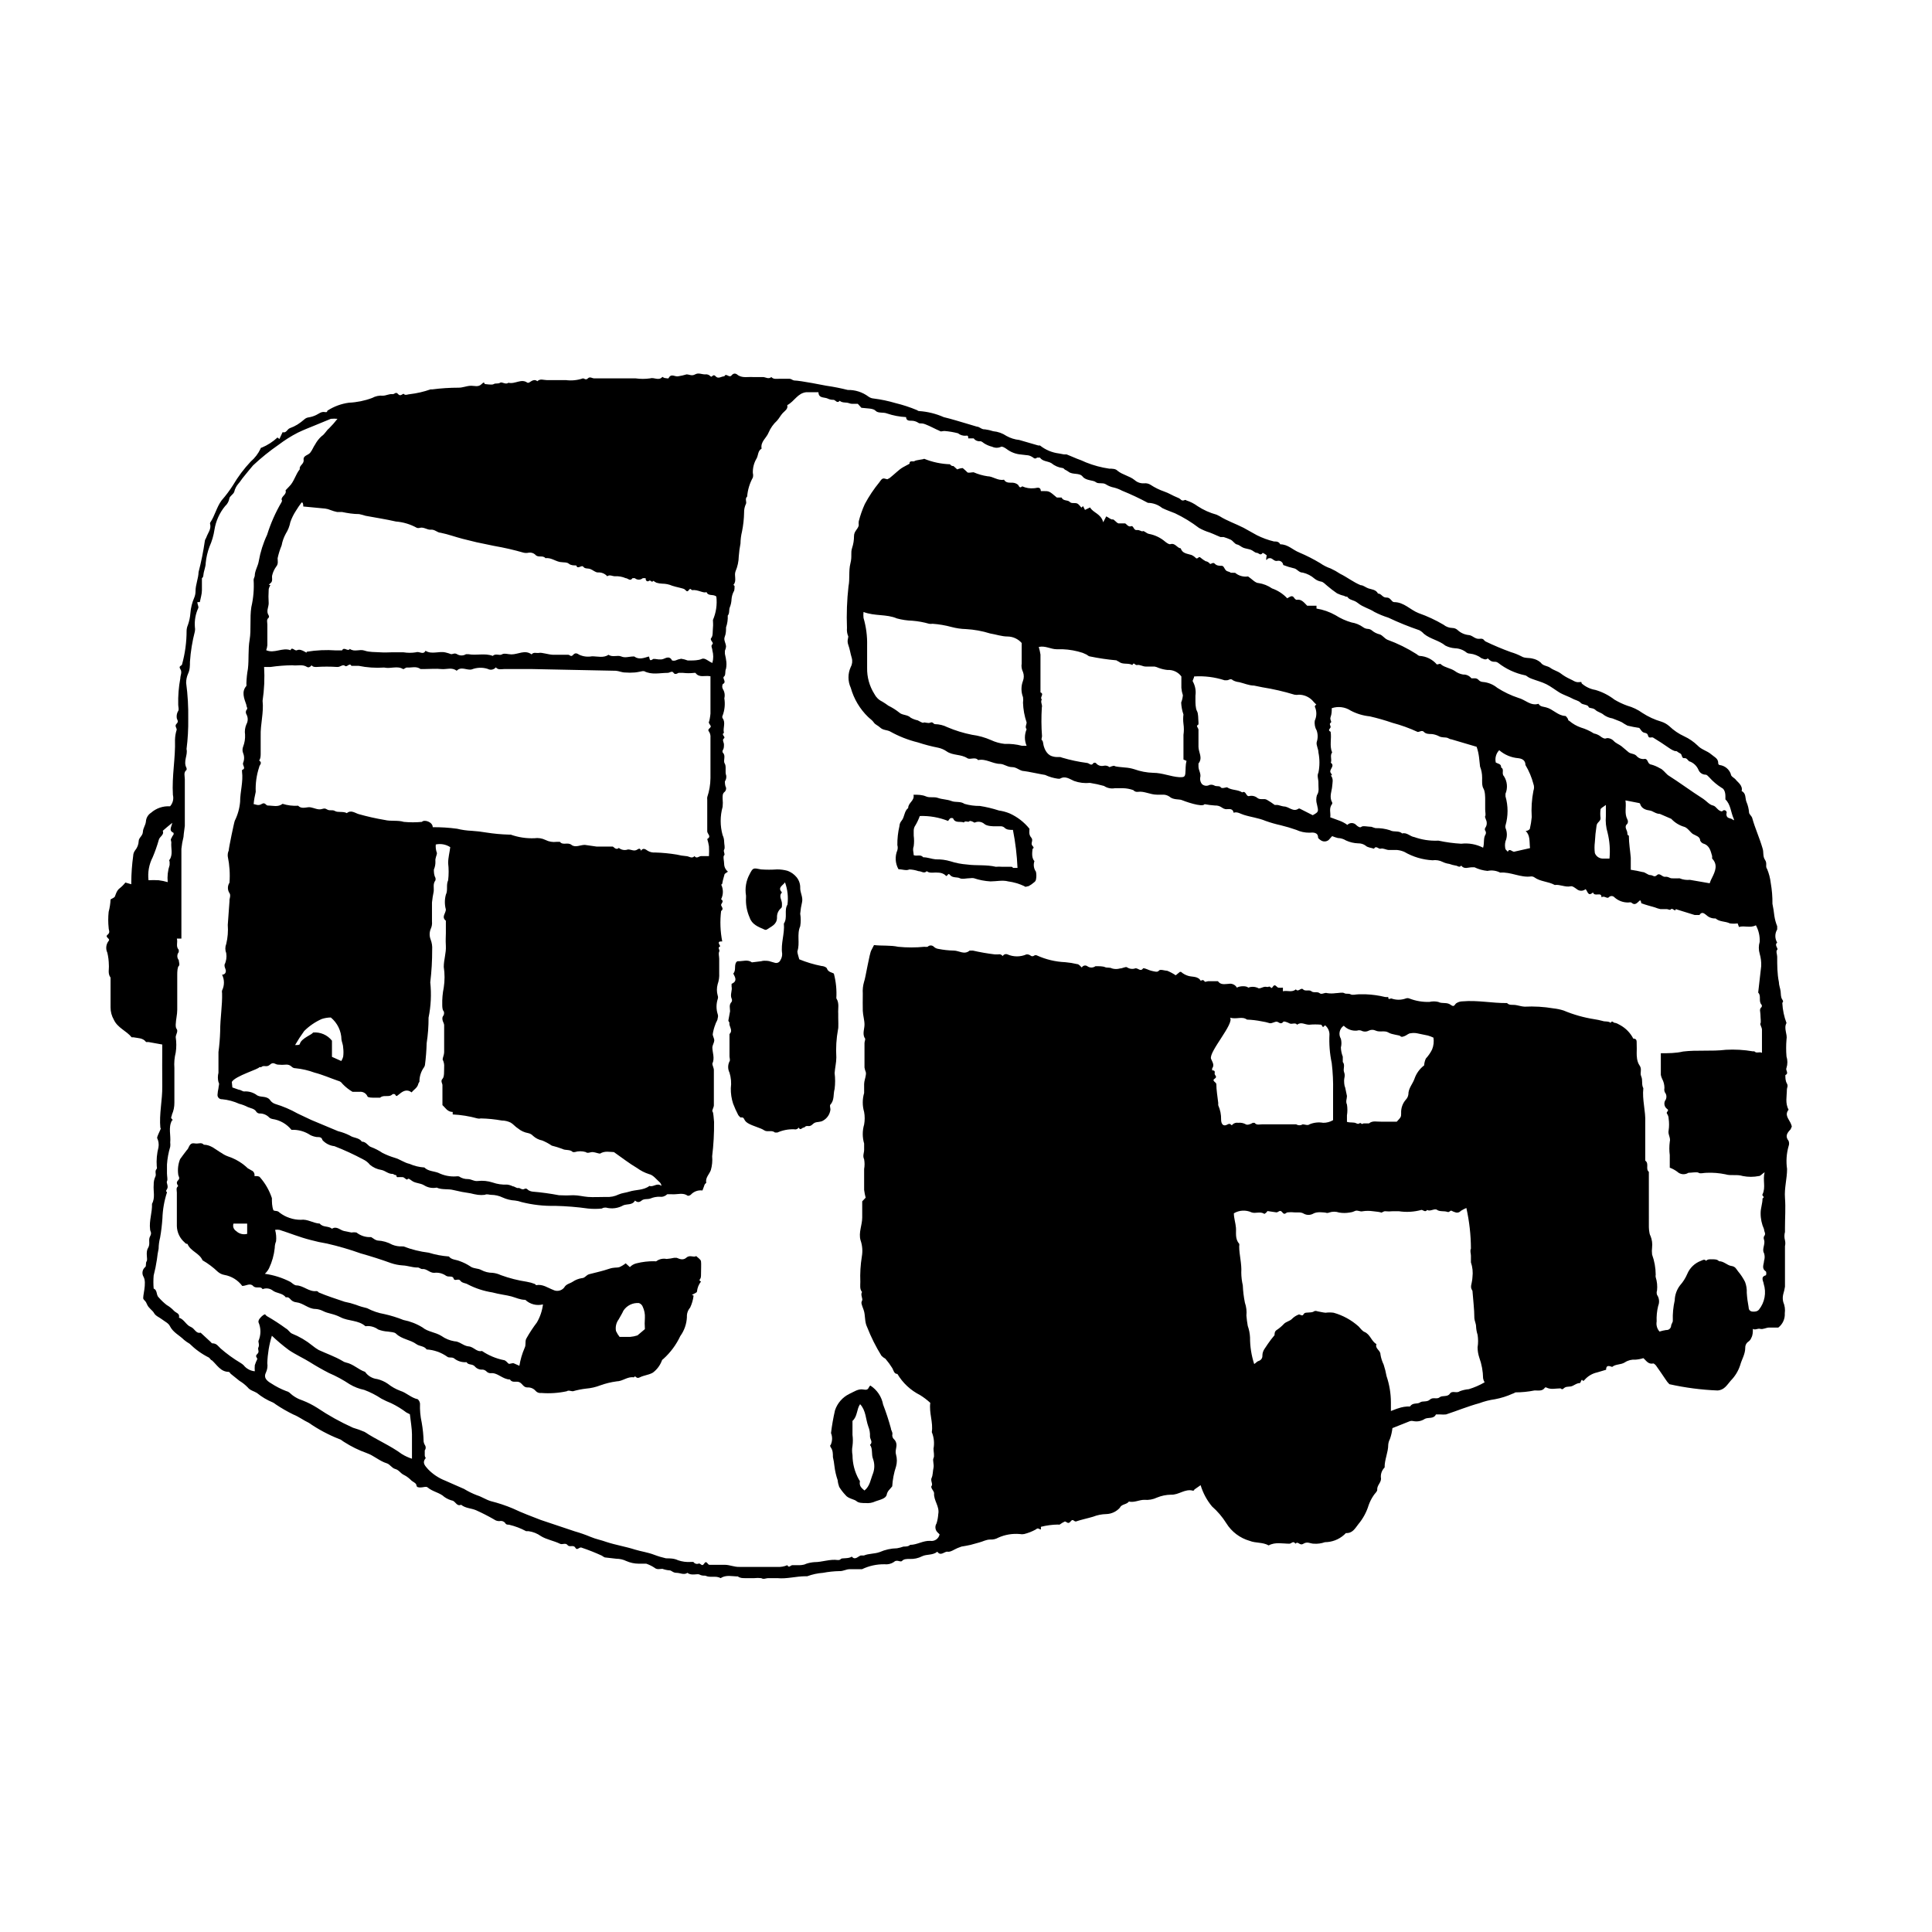 <?xml version="1.0" encoding="UTF-8"?>
<!-- Uploaded to: ICON Repo, www.iconrepo.com, Generator: ICON Repo Mixer Tools -->
<svg fill="#000000" width="800px" height="800px" version="1.1" viewBox="144 144 512 512" xmlns="http://www.w3.org/2000/svg">
 <g>
  <path d="m462.17 537.59-1.664 1.16s0 0.301-0.352 0.301c-2.117-0.605-3.727 1.16-5.844 1.059-1.262 0.02-2.508 0.273-3.676 0.754-1.051 0.504-2.219 0.715-3.379 0.605-1.41 0-2.672 0.805-4.082 0.453-0.605 0.855-1.914 0.605-2.418 1.664h0.004c-0.918 1.016-2.211 1.617-3.578 1.66-1.207 0.023-2.402 0.262-3.527 0.707-1.512 0.453-3.074 0.754-4.535 1.258-0.605 0-0.754-0.855-1.41 0-0.656 0.855-1.059 0-1.512 0-0.48 0.219-0.934 0.492-1.359 0.809-0.145 0.051-0.309 0.051-0.453 0-1.531 0.023-3.051 0.227-4.535 0.602v0.707c-0.453 0-0.707-0.605-1.359 0-0.969 0.535-2 0.941-3.074 1.207-0.383 0.078-0.773 0.078-1.156 0-1.949-0.172-3.91 0.156-5.695 0.957-0.656 0.375-1.41 0.551-2.164 0.504-1.059 0-1.863 0.504-2.82 0.754s-1.562 0.453-2.367 0.656c-0.805 0.203-1.613 0.301-2.418 0.453l-1.059 0.402c-0.855 0.352-1.863 1.109-2.621 0.957-0.754-0.152-1.812 1.309-2.719 0-1.211 1.008-2.82 0.605-4.031 1.211h-0.004c-1.023 0.527-2.172 0.77-3.324 0.707-0.707 0-1.512 0-1.965 0.504-0.453 0.504-1.359-0.504-2.168 0.301-0.738 0.496-1.633 0.711-2.516 0.605-2.059-0.027-4.094 0.422-5.945 1.309h-3.273c-0.957 0-1.715 0.555-2.719 0.504h-0.004c-1.453 0.031-2.906 0.184-4.332 0.457-1.43 0.102-2.84 0.406-4.184 0.906h-0.453c-2.469 0-5.039 0.754-7.457 0.504h-2.367c-0.805 0-1.211 0.402-1.914 0-0.621-0.074-1.246-0.074-1.863 0h-2.367c-0.707 0-1.41 0-1.965-0.453-1.512 0-3.125-0.504-4.586 0.453-1.258-0.754-2.719 0-4.031-0.656-0.504 0-1.059 0-1.562-0.301-0.504-0.301-2.215 0.402-3.176-0.453-0.957 0.656-1.914 0-2.922 0s-1.309-0.707-1.914-0.656h0.004c-0.621-0.051-1.23-0.188-1.816-0.402-0.656 0-1.41 0.301-2.117-0.301l0.004-0.004c-0.676-0.441-1.406-0.797-2.168-1.059h-2.016c-1.129-0.008-2.242-0.25-3.273-0.703-0.816-0.395-1.715-0.602-2.621-0.605l-3.074-0.352c-0.27-0.113-0.527-0.266-0.754-0.453-1.742-0.801-3.523-1.508-5.34-2.117-0.656-0.352-1.211 0.906-1.715 0s-1.512 0-2.066-0.707c-0.555-0.707-1.41 0-2.016-0.352-1.664-0.805-3.578-1.109-5.039-2.016h0.004c-0.969-0.695-2.094-1.145-3.277-1.309h-0.656 0.004c-1.43-0.77-2.953-1.348-4.535-1.715-0.352 0-0.805 0-1.008-0.453-0.344-0.441-0.918-0.641-1.461-0.504-0.543 0.031-1.078-0.129-1.512-0.453-1.535-0.883-3.117-1.691-4.734-2.418-1.258-0.555-2.82-0.504-3.981-1.461-1.059 0.504-1.41-0.707-2.168-1.059-0.812-0.184-1.582-0.527-2.266-1.008-1.211-1.16-3.074-1.359-4.434-2.519-0.352-0.352-1.211 0-1.812 0-0.605 0-1.109 0-1.16-0.605-0.051-0.605-1.109-0.906-1.562-1.461v0.004c-0.547-0.531-1.176-0.977-1.863-1.312-0.805-0.402-1.211-1.258-2.168-1.512-0.957-0.25-1.41-1.258-2.266-1.512-1.965-0.605-3.426-2.066-5.34-2.719-2.086-0.746-4.078-1.727-5.945-2.922-0.453-0.25-0.855-0.707-1.359-0.805-2.828-1.117-5.516-2.551-8.012-4.285-1.41-0.656-2.621-1.613-4.133-2.215-1.602-0.785-3.152-1.676-4.633-2.672-0.234-0.195-0.484-0.363-0.758-0.504-1.527-0.621-2.953-1.473-4.231-2.519-0.805-0.504-1.812-0.656-2.469-1.512v0.004c-0.645-0.664-1.371-1.242-2.168-1.715l-2.316-1.863s-0.352-0.504-0.504-0.504c-2.168 0-3.125-1.863-4.484-3.074-0.301 0-0.555-0.656-0.855-0.754-1.859-0.938-3.559-2.164-5.039-3.629-0.516-0.293-1.004-0.633-1.461-1.008-1.258-1.258-2.922-1.965-3.777-3.68-0.352-0.754-1.359-1.211-2.066-1.762-0.707-0.555-1.715-0.906-2.117-1.664-0.402-0.754-1.461-1.309-1.863-2.316-0.402-1.008-0.605-0.855-0.957-1.41s1.008-4.281 0-5.945c-0.488-0.863-0.273-1.953 0.504-2.57 0.301-0.301 0-1.008 0.352-1.512 0.352-0.504-0.352-2.316 0.352-3.477 0.707-1.16 0-2.117 0.555-3.125 0.555-1.008 0-1.258 0-1.863-0.301-2.266 0.605-4.484 0.504-6.75 0.906-1.613 0.301-3.375 0.453-5.039v0.004c-0.027-0.766 0.129-1.527 0.457-2.219 0.301-0.605-0.301-1.41 0.352-2.016 0.078-0.211 0.078-0.441 0-0.652-0.121-1.695 0.031-3.394 0.453-5.039 0.148-0.84 0.027-1.707-0.352-2.469 0-0.504 0.555-1.461 0.855-2.215s0-0.301 0-0.453c-0.352-3.727 0.555-7.356 0.504-11.035s0-7.356 0-11.082l-3.629-0.656h-0.656c-0.855-1.16-2.215-1.008-3.375-1.258h-0.453c-1.359-1.715-3.727-2.469-4.734-4.684v-0.004c-0.562-0.98-0.859-2.094-0.855-3.227v-7.91c-0.805-1.059-0.352-2.266-0.453-3.375-0.016-1.086-0.148-2.168-0.402-3.223-0.488-1.023-0.352-2.234 0.352-3.125 0.555-0.605-1.109-0.957-0.301-1.613 0.805-0.656 0.301-1.211 0.301-1.812-0.152-1.422-0.152-2.859 0-4.281 0.285-1.07 0.457-2.168 0.504-3.277 0.453-0.301 1.008-0.453 1.16-0.805 0.152-0.352 0.453-1.562 1.211-2.117h-0.004c0.582-0.453 1.105-0.977 1.562-1.559l1.562 0.453v-0.504c0.016-2.344 0.184-4.684 0.504-7.004 0.012-0.527 0.188-1.039 0.504-1.461 0.582-0.695 0.918-1.562 0.957-2.469 0-0.906 1.059-1.359 1.109-2.418 0.051-1.059 0.707-1.762 0.805-2.769 0.059-0.945 0.562-1.809 1.359-2.32 1.387-1.215 3.199-1.832 5.039-1.711 0.738-0.82 1.02-1.953 0.754-3.023-0.301-5.039 0.707-9.723 0.555-14.609 0.023-0.91 0.176-1.809 0.453-2.672 0-0.555-0.656-0.957 0-1.613s0-1.059 0-1.613v0.004c-0.062-0.617 0.078-1.238 0.402-1.766 0.25-0.352 0-1.059 0-1.613-0.066-2.348 0.121-4.695 0.555-7 0-0.855 0.555-1.613 0-2.469-0.555-0.855 0.352-0.805 0.453-1.211 0.809-2.922 1.215-5.938 1.211-8.969 0.02-0.52 0.141-1.031 0.352-1.512 0.352-1.008 0.574-2.055 0.656-3.121 0.105-1.406 0.445-2.785 1.008-4.082 0.238-0.555 0.355-1.156 0.352-1.762 0-1.715 0.754-3.324 0.805-5.039 0.707-2.723 1.262-5.481 1.664-8.262 0-0.301 0.301-0.656 0.402-0.957 0.402-1.16 1.309-2.117 1.008-3.477-0.07-0.125-0.07-0.277 0-0.402 1.258-1.863 1.715-4.133 3.023-5.894 1.109-1.266 2.121-2.613 3.023-4.031 1.324-2.25 2.894-4.344 4.684-6.25 1.105-0.945 1.996-2.109 2.621-3.426 0 0 0-0.301 0.352-0.301 1.523-0.645 2.922-1.547 4.133-2.668 0 0 0.352 0.25 0.504 0.402l0.855-1.812c1.008 0.301 1.211-0.805 1.914-1.059 0.703-0.25 1.379-0.57 2.016-0.961 0.637-0.406 1.242-0.859 1.812-1.359 0.332-0.312 0.758-0.508 1.211-0.555 0.664-0.105 1.309-0.312 1.914-0.602 0.754-0.352 1.359-0.957 2.266-0.805s0.555-0.25 0.805-0.402l0.004-0.004c1.707-1.094 3.633-1.797 5.641-2.066 2.102-0.094 4.176-0.52 6.148-1.258 0.875-0.484 1.875-0.691 2.871-0.605 0.805 0 1.664-0.504 2.418-0.402 0.754 0.102 0.906-0.805 1.613 0s1.258-0.402 1.562 0c0.301 0.402 1.109 0 1.562 0h-0.004c1.855-0.219 3.68-0.641 5.441-1.262h0.453c2.324-0.301 4.664-0.453 7.004-0.453 1.109 0 2.066-0.453 3.125-0.504s2.066 0.453 2.973-0.453 0.605 0 0.906 0c0.301 0 1.863 0.301 2.316 0 0.453-0.301 1.16 0 1.664-0.352 0.504-0.352 1.461 0.605 2.215 0 1.762 0.453 3.426-1.211 5.039 0h0.301c0.301 0 1.359-1.258 2.316-0.402 0.754-0.754 1.664-0.301 2.469-0.301h5.039v-0.004c1.543 0.207 3.113 0.051 4.586-0.453 0.352 0 0.754 0.555 1.309 0 0.555-0.555 1.109 0 1.664 0h10.984c1.27 0.18 2.559 0.18 3.828 0 1.109-0.352 2.316 0.754 3.273-0.402 0.172 0.125 0.359 0.227 0.555 0.305 0.352 0 1.059 0.25 1.109 0 0.656-1.309 1.715-0.25 2.519-0.453 0.75-0.117 1.488-0.285 2.215-0.504 0.754 0 1.359 0.504 2.266 0s1.715 0 2.621 0c0.543-0.094 1.094 0.098 1.461 0.504 0.402 0.453 0.656-0.805 1.359 0 0.707 0.805 1.512 0 2.316 0 0.453-1.008 1.258 0.555 1.914-0.25s1.309-0.402 1.762 0c1.258 0.754 2.621 0.352 3.879 0.453h2.672c0.707 0 1.461 0.656 2.215 0 0.605 0.656 1.41 0.453 2.168 0.453h2.672c0.402 0 0.805 0.402 1.211 0.453 1.562 0 8.312 1.359 8.613 1.41l0.004-0.004c1.883 0.273 3.746 0.645 5.59 1.109 1.977-0.043 3.91 0.578 5.492 1.766 0.414 0.297 0.902 0.473 1.41 0.504 1.945 0.246 3.867 0.648 5.746 1.207 1.941 0.469 3.848 1.094 5.691 1.863 0 0 0.402 0.301 0.605 0.25v0.004c2.242 0.152 4.441 0.699 6.5 1.609 2.117 0.504 4.18 1.16 6.246 1.762l2.519 0.754c0.707 0 1.258 0.805 2.117 0.707l-0.004 0.004c0.754 0.094 1.496 0.266 2.219 0.504 1.262 0.113 2.477 0.547 3.527 1.258 1.043 0.578 2.191 0.938 3.375 1.059l5.039 1.461h0.453c1.453 1.156 3.195 1.891 5.039 2.117l1.309 0.25h0.707c0.102 0 1.762 0.754 2.672 1.109h-0.004c0.84 0.293 1.664 0.629 2.469 1.008 1.992 0.801 4.07 1.359 6.195 1.664 0.754 0 1.664 0 2.168 0.555 1.359 1.109 3.176 1.359 4.535 2.469 0.688 0.613 1.598 0.922 2.519 0.855 0.598-0.066 1.203 0.074 1.711 0.402 1.113 0.738 2.316 1.328 3.578 1.762 1.211 0.402 2.266 1.109 3.426 1.562s0.855 0.656 1.359 0.805c0.504 0.152 0.805-0.352 1.109 0v0.004c1.066 0.336 2.07 0.848 2.973 1.512 1.547 1.016 3.246 1.781 5.039 2.266l0.805 0.402c2.016 1.258 4.281 2.016 6.348 3.074l3.527 1.965c1.441 0.723 2.965 1.281 4.535 1.66 0.656 0 1.258 0 1.664 0.754 0.402 0.754 0 0 0 0 2.066 0 3.324 1.512 5.039 2.168l-0.004 0.004c1.91 0.809 3.762 1.75 5.543 2.82 0.852 0.598 1.785 1.074 2.769 1.41 0.875 0.402 1.719 0.875 2.519 1.41 1.863 0.906 3.477 2.215 5.441 3.023 0.707 0 1.309 0.605 2.066 0.855 0.754 0.25 2.016 0.301 2.519 1.359 0.957 0 1.16 1.109 2.266 1.059 1.109-0.051 1.309 1.211 2.016 1.211 2.621 0 4.281 2.066 6.5 2.922 2.293 0.805 4.504 1.836 6.598 3.074 0.656 0.531 1.473 0.832 2.316 0.855 0.523 0 1.031 0.195 1.414 0.555 0.777 0.723 1.766 1.18 2.82 1.309 1.059 0 1.762 1.16 2.973 1.008 1.211-0.152 1.059 0.402 1.613 0.707 2.184 1.051 4.418 1.992 6.699 2.82 0.992 0.289 1.953 0.676 2.871 1.156 0.805 0.504 1.914 0.301 2.871 0.555 0.805 0.156 1.551 0.52 2.168 1.059 0.656 0.957 1.762 0.805 2.57 1.41 0.805 0.605 1.914 0.855 2.719 1.461 0.781 0.602 1.625 1.105 2.519 1.512 0.754 0.301 1.359 0.906 2.316 0.805 0.957-0.102 0.555 0 0.754 0.352l0.004 0.004c1.027 0.895 2.281 1.488 3.625 1.711 1.828 0.535 3.535 1.406 5.039 2.57 1.086 0.648 2.234 1.188 3.426 1.613 1.43 0.398 2.777 1.047 3.981 1.914 1.559 1.016 3.254 1.797 5.039 2.316 0.781 0.254 1.5 0.664 2.113 1.211 1.152 1.102 2.481 2.004 3.93 2.668 1.305 0.605 2.496 1.426 3.527 2.418 1.008 1.109 2.519 1.41 3.578 2.316s1.914 1.109 1.914 2.469c0 0 0 0.352 0.402 0.402v0.004c1.34 0.184 2.465 1.094 2.922 2.367 0 0.707 0.957 1.008 1.359 1.562 0.402 0.555 1.914 1.512 1.512 2.973 1.211 0.555 0.906 1.863 1.258 2.82h0.004c0.395 0.91 0.633 1.883 0.707 2.871 0 0.453 0.754 0.957 0.855 1.512 0.754 2.719 1.863 5.039 2.719 7.961 0.352 1.008 0 2.117 0.656 3.074s0 1.715 0.555 2.418c0.488 1.176 0.809 2.414 0.957 3.676 0.324 1.832 0.477 3.688 0.453 5.543 0.219 1.051 0.387 2.109 0.504 3.176 0.141 0.949 0.395 1.879 0.754 2.769v0.855c-0.652 1.066-0.652 2.41 0 3.477-0.855 0.707 0.402 1.562 0 1.914-0.402 0.352 0 1.258 0 1.812 0 2.266 0 4.535 0.453 6.75 0 0.805 0.352 1.613 0.453 2.418 0.102 0.805 0 1.562 0.453 2.215 0.453 0.656 0 0.656 0 0.957l0.004 0.008c0.098 1.793 0.469 3.559 1.105 5.238-0.805 1.461 0.301 2.922 0 4.383-0.125 1.492-0.125 2.992 0 4.484 0.312 0.984 0.312 2.039 0 3.023-0.352 0.656 0.754 1.41-0.301 1.914 0 0.707 0 1.512 0.402 2.215 0.402 0.707 0 1.109 0 1.613 0 1.762-0.504 3.629 0.453 5.34-1.109 1.359 0 2.418 0.504 3.477 0.145 0.309 0.262 0.629 0.352 0.957-0.094 0.277-0.211 0.547-0.352 0.805-0.855 0.906-1.512 1.762-0.504 3.023 0.176 0.457 0.176 0.957 0 1.41-0.559 1.965-0.699 4.027-0.402 6.047 0 2.57-0.754 5.039-0.555 7.656 0.203 2.621 0 5.289 0 7.91v1.109c-0.199 0.727-0.199 1.492 0 2.219 0.121 0.512 0.121 1.047 0 1.562v10.73c-0.102 0.664-0.254 1.32-0.453 1.965-0.18 0.691-0.18 1.422 0 2.113 0.406 0.938 0.543 1.965 0.402 2.973 0.09 1.469-0.551 2.883-1.711 3.781h-2.418c-0.805 0-1.664 0.555-2.367 0.352-0.707-0.203-1.309 0.402-1.965 0 0 0.855 0 1.613-0.402 2.367h-0.004c-0.141 0.379-0.383 0.711-0.703 0.957-0.574 0.355-0.922 0.988-0.906 1.664 0 1.762-0.957 3.125-1.359 4.684h-0.004c-0.5 1.516-1.344 2.894-2.469 4.031-1.008 1.16-1.715 2.519-3.527 2.621h0.004c-4.293-0.172-8.559-0.727-12.75-1.664-0.387-0.375-0.723-0.797-1.004-1.258-0.855-1.258-1.664-2.469-2.57-3.727 0 0-0.504-0.555-0.707-0.504-1.359 0.301-1.914-0.855-2.621-1.41v-0.004c-0.684 0.219-1.395 0.355-2.113 0.402-0.977-0.078-1.953 0.168-2.773 0.707-1.109 0.707-2.418 0.402-3.375 1.211-0.754-0.25-1.613-0.605-1.613 0.754l-2.367 0.707c-1.289 0.281-2.453 0.969-3.324 1.965-0.504 0.605-0.504 0-0.707 0s-0.352 0.855-0.555 0.855c-0.957 0-1.664 0.805-2.469 0.906-0.805 0.102-1.258 0-1.812 0.504-0.555 0.504-0.605 0-0.906 0-1.258 0-2.519 0.402-3.727-0.25h-0.301c-0.707 1.109-1.812 0.754-2.82 0.805h-0.004c-1.656 0.332-3.344 0.5-5.039 0.504 0 0-0.504 0.301-0.754 0.352-1.48 0.668-3.039 1.16-4.637 1.461-1.426 0.199-2.828 0.555-4.18 1.059-2.973 0.805-5.894 2.016-8.816 2.973-0.52 0.047-1.043 0.047-1.562 0h-1.109c-0.605 1.258-1.965 0.707-2.922 1.16-0.898 0.605-2.008 0.824-3.074 0.602-0.277-0.07-0.574-0.07-0.855 0l-4.684 1.863c-0.109 0.98-0.328 1.945-0.656 2.875-0.25 0.469-0.402 0.98-0.453 1.512 0 2.066-1.008 3.981-0.957 6.047v-0.004c-0.785 0.777-1.145 1.887-0.957 2.973 0 1.109-1.109 1.762-1.008 2.973 0 0.453-0.656 0.957-0.957 1.461-0.547 0.797-0.984 1.66-1.309 2.57-0.559 1.844-1.484 3.559-2.723 5.039-0.906 1.16-1.562 2.469-3.324 2.367 0 0-0.301 0.352-0.504 0.504-1.391 1.227-3.184 1.906-5.039 1.914-0.938 0.332-1.93 0.469-2.922 0.402-0.957 0-1.715-0.656-2.769 0-1.059 0.656-1.359-0.805-2.117 0-0.605-0.906-1.059 0-1.613 0-1.812 0-3.727-0.504-5.492 0.453-1.613-0.906-3.426-0.555-5.039-1.211l0.004 0.004c-2.578-0.734-4.789-2.406-6.199-4.688-1.035-1.652-2.309-3.144-3.777-4.434-1.375-1.656-2.402-3.578-3.023-5.641zm-271.3-144.85c0.301 1.008-0.352 2.066 0.504 2.973v0.605c-0.508 0.613-0.508 1.504 0 2.117 0 0.453 0.352 1.258 0 1.562-0.352 0.301-0.402 1.512-0.402 2.266v9.32c0 1.309-0.352 2.57-0.402 3.879-0.051 1.309 0.402 1.109 0.402 1.715 0 0.605-0.402 1.109-0.402 1.715v-0.004c0.203 1.336 0.203 2.695 0 4.031-0.34 1.348-0.461 2.742-0.355 4.133v4.133 5.039-0.004c0.012 1.094-0.211 2.176-0.652 3.172 0 0.453-0.453 0.754 0 1.16 0.453 0.402 0 0.301 0 0.402-1.008 1.863-0.25 3.879-0.453 5.793v0.004c0.051 0.383 0.051 0.773 0 1.156-0.461 1.527-0.75 3.098-0.859 4.688v2.367c0 0.805 0.25 1.664 0 2.066s0.504 1.359 0 2.117c-0.504 0.754 0 0.605 0 0.855-0.727 2.231-1.133 4.555-1.207 6.902-0.113 1.688-0.316 3.367-0.605 5.035-0.254 0.973-0.391 1.969-0.402 2.973-0.199 0.949-0.352 1.91-0.453 2.871-0.207 1.426-0.496 2.84-0.859 4.234-0.098 1.156-0.098 2.32 0 3.477 1.059 0.402 0.605 1.715 1.359 2.367h0.004c0.625 0.719 1.316 1.375 2.066 1.965 0.727 0.418 1.391 0.945 1.965 1.562 0.504 0.555 1.613 0.656 1.309 1.812 1.359 0.402 1.914 1.965 3.074 2.418s1.359 1.863 2.672 1.562l2.621 2.418s0.352 0.453 0.504 0.402c1.109 0 1.512 0.754 2.117 1.309l-0.004 0.004c1.656 1.453 3.445 2.75 5.34 3.879 0.289 0.168 0.559 0.371 0.805 0.602 0.727 0.926 1.801 1.508 2.973 1.613-0.051-0.535-0.051-1.074 0-1.613 0.176-0.551 0.395-1.09 0.656-1.609 0-0.453-0.707-0.707 0-1.359 0.707-0.656 0-1.16 0.301-1.762 0.301-0.605 0-1.211 0-1.664v-0.004c0.707-1.602 0.707-3.43 0-5.035 0 0 0-0.504 0.25-0.805 0.25-0.301 0.805-1.059 1.512-1.258v-0.004c0.129 0.203 0.301 0.375 0.504 0.504 1.738 0.996 3.422 2.09 5.039 3.273 0.605 0.301 1.008 1.109 1.613 1.359 1.945 0.781 3.762 1.852 5.391 3.176 0.52 0.43 1.078 0.82 1.664 1.16 2.066 0.957 4.281 1.715 6.246 2.871 0.301 0.219 0.645 0.375 1.008 0.453 1.914 0.402 3.324 1.914 5.039 2.469 0.746 1.074 1.922 1.77 3.223 1.914 1.012 0.242 1.969 0.668 2.82 1.258 1.004 0.797 2.125 1.426 3.324 1.867 1.613 0.504 2.871 1.863 4.586 2.215 0.34 0.297 0.555 0.711 0.605 1.16-0.066 1.691 0.086 3.383 0.453 5.035 0.297 1.668 0.465 3.352 0.504 5.039 0.047 0.301 0.148 0.594 0.301 0.855 0.328 0.434 0.328 1.031 0 1.465v1.309c0 0.453 0.301 0.656 0.25 0.754-1.109 1.309 0 2.168 0.656 2.973h0.004c1.262 1.301 2.793 2.312 4.481 2.973 1.613 0.754 3.273 1.41 5.039 2.215v0.004c1.074 0.652 2.203 1.211 3.375 1.66 1.309 0.402 2.367 1.16 3.68 1.562 2.012 0.504 3.984 1.16 5.894 1.965 2.418 1.16 5.039 2.117 7.356 3.023l9.02 3.023c1.418 0.402 2.816 0.891 4.18 1.461 1.41 0.605 2.871 0.855 4.231 1.359 2.469 0.805 5.039 1.211 7.559 2.016 1.664 0.504 3.324 0.707 5.039 1.359 1.031 0.395 2.094 0.715 3.172 0.957 1.059 0 2.117 0 3.176 0.504 1.082 0.375 2.231 0.531 3.375 0.453h0.707c0.316 0.48 0.941 0.652 1.461 0.406 0.555 0 0.805 0.957 1.41 0 0.605-0.957 0.906 0.352 1.359 0.352h4.082c1.309 0 2.519 0.605 3.879 0.555h10.078-0.004c0.898 0.055 1.797-0.102 2.621-0.453 0.453 0.855 0.855 0 1.309 0h1.613c0.352 0 1.359 0 2.016-0.352v-0.004c0.715-0.246 1.461-0.398 2.215-0.453 2.117 0 4.133-0.855 6.246-0.555 0.25 0 0.555 0 0.805-0.301s2.066 0 2.871-0.605c0.906 1.008 1.562 0 2.367-0.301h0.855c1.309-0.555 2.82-0.402 4.18-0.906h0.008c1.445-0.637 3.004-0.98 4.586-1.008 0.582-0.098 1.156-0.25 1.711-0.453 0.605 0 1.309 0 1.762-0.453 1.863 0 3.426-1.16 5.34-1.059h0.004c1.148 0.184 2.238-0.574 2.469-1.715l-0.402-0.402c-0.758-0.613-0.93-1.699-0.402-2.519 0.246-0.801 0.398-1.629 0.453-2.469 0.402-2.016-1.258-3.578-1.109-5.543 0-0.555-1.059-1.461-0.656-1.914 0.402-0.453-0.352-1.41 0-2.117 0.352-0.707 0.301-1.812 0.504-2.672 0.203-0.855-0.301-2.016 0-2.57 0.301-0.555 0-1.715 0-2.519v0.004c0.277-1.473 0.121-2.996-0.453-4.383 0.402-2.57-0.754-5.039-0.402-7.758-0.84-0.773-1.75-1.465-2.723-2.066-2.488-1.254-4.57-3.191-5.992-5.59-0.906 0-1.008-0.957-1.359-1.562h-0.004c-0.539-0.871-1.145-1.695-1.812-2.469-0.395-0.211-0.75-0.484-1.059-0.805-1.484-2.402-2.75-4.93-3.777-7.559-0.754-1.461-0.402-3.125-0.957-4.637-0.555-1.512-0.707-1.812-0.402-2.367 0.301-0.555-0.504-1.562 0-2.316-0.656-0.754-0.453-1.762-0.453-2.672-0.094-2.258 0.043-4.519 0.402-6.75 0.258-1.449 0.133-2.941-0.355-4.332-0.555-2.016 0.453-3.981 0.453-5.996v-4.281l0.906-0.957h0.004c-0.176-0.68-0.309-1.371-0.402-2.066v-2.672-2.871c0.152-0.848 0.152-1.719 0-2.57-0.453-0.957 0-1.664 0-2.519v-1.664 0.004c-0.484-1.645-0.484-3.394 0-5.039 0.199-1.098 0.199-2.227 0-3.324-0.484-1.645-0.484-3.394 0-5.039v-2.367c0-0.754 0.352-1.613 0.453-2.418 0.047-0.234 0.047-0.473 0-0.707-0.164-0.402-0.285-0.828-0.355-1.258v-6.5c0-0.504 0.402-1.059 0-1.41-0.555-1.16 0-2.316 0-3.477s-0.402-2.418-0.453-3.629c-0.051-1.211 0-3.023 0-4.535v0.004c-0.078-1.09 0.043-2.18 0.355-3.227 0.352-0.855 1.41-7.508 1.914-8.312l0.707-1.359c2.215 0.25 4.281 0 6.398 0.453h-0.004c2.312 0.23 4.641 0.23 6.953 0 0.285 0.043 0.574 0.043 0.855 0 0.219-0.227 0.52-0.352 0.832-0.352s0.613 0.125 0.832 0.352c0.316 0.305 0.723 0.496 1.16 0.555 1.359 0.273 2.742 0.426 4.129 0.453 1.359 0 2.769 1.211 4.18 0h0.855 0.004c1.91 0.438 3.848 0.773 5.793 1.008h0.906c0.461-0.125 0.945 0.059 1.211 0.453 0.242-0.449 0.785-0.645 1.258-0.453 1.605 0.699 3.434 0.699 5.039 0 0.379-0.035 0.758 0.07 1.059 0.301 0.285 0.258 0.719 0.258 1.008 0 0.234-0.125 0.52-0.125 0.754 0 2.352 1.059 4.883 1.66 7.457 1.766 1.055 0.09 2.098 0.258 3.125 0.504 0.504 0 0.855 0.555 1.258 0.906 0.137-0.254 0.375-0.438 0.652-0.504 0.277-0.066 0.574-0.012 0.809 0.152 0.645 0.477 1.523 0.477 2.168 0h0.504c0.203 0 1.512 0 2.016 0.25s1.258 0 1.863 0.352c0.691 0.203 1.426 0.203 2.117 0 0.656 0 1.512-0.555 1.863-0.301 0.668 0.449 1.516 0.543 2.266 0.25 0.754 0 1.359 1.008 2.016 0 0.707 0 1.41 0.504 2.117 0.656 0.707 0.152 1.664 0.504 2.016 0 0.352-0.504 1.512 0 2.215 0 0.797 0.324 1.559 0.727 2.269 1.211l1.109-0.906h0.301v-0.004c0.551 0.492 1.207 0.852 1.914 1.059 1.16 0.352 2.621 0 3.375 1.41 0-0.402 0.805-0.352 0.906 0 0.102 0.352 0.656 0 1.059 0h1.41 1.109c0.754 1.059 1.812 0.754 2.82 0.707 0.879-0.184 1.777 0.227 2.219 1.008 0.707-0.504 2.672-0.504 2.973 0 0.777-0.305 1.641-0.305 2.418 0 0-0.25 0 0.504 1.211 0 1.211-0.504 1.211 0 1.812-0.25 0.605-0.25 0.555 0.855 1.109 0 0.555-0.855 0.906 0 1.41 0.25h-0.004c0.422 0.047 0.844 0.047 1.262 0v0.957c1.16-0.301 2.367 0.402 3.426-0.504 0.656 0.855 1.359-0.605 1.914 0 0.555 0.605 1.664 0 2.215 0.504 0.555 0.504 1.562 0 2.168 0.504s1.309-0.301 2.066 0c0.719 0.102 1.445 0.102 2.164 0 0.754 0 1.812-0.301 2.316 0s1.109 0 1.664 0.301c0.555 0.301 1.359 0 2.117 0h1.965c1.699 0.07 3.387 0.305 5.039 0.707 0.281 0.047 0.57 0.047 0.855 0 0 0.906 0.453 0.352 0.855 0.402 1.223 0.438 2.559 0.438 3.781 0 0.305-0.125 0.648-0.125 0.957 0 1.699 0.656 3.516 0.965 5.34 0.906 0.762-0.18 1.555-0.18 2.316 0 1.059 0.555 2.266 0 3.273 0.754 1.008 0.754 1.008 0 1.512-0.402v0.004c0.496-0.324 1.074-0.5 1.664-0.504 3.981-0.352 7.859 0.504 11.789 0.453 0.605 0.656 1.41 0.402 2.168 0.504 0.754 0.102 1.613 0.402 2.469 0.453 2.559-0.129 5.129 0.023 7.656 0.453 0.906 0.098 1.801 0.281 2.672 0.555 2.617 1.098 5.356 1.875 8.16 2.316 0.73 0.109 1.453 0.258 2.168 0.453 0.656 0.25 1.562 0 2.168 0.504 0.402-0.754 0.707 0 1.059 0 0.352 0 0.957 0.301 1.461 0.605h-0.004c1.488 0.816 2.699 2.062 3.477 3.574 1.109 0 0.855 0.855 0.906 1.512 0.051 0.656 0 1.664 0 2.316 0 0.656 0 2.215 0.754 3.273s0 1.914 0.453 2.922 0 2.168 0.555 3.125c-0.352 3.074 0.656 6.047 0.504 9.117v10.078c1.109 0.754 0 2.215 0.957 2.973l0.004 12.949v1.41c0 0.25 0 1.914 0.453 2.672 0.379 0.941 0.516 1.965 0.402 2.973-0.078 0.637-0.078 1.277 0 1.914 0.621 1.711 0.945 3.519 0.957 5.34-0.047 0.215-0.047 0.441 0 0.656 0.359 1.137 0.48 2.34 0.352 3.527-0.129 0.375-0.129 0.781 0 1.156 0.59 0.859 0.703 1.961 0.305 2.922-0.332 1.352-0.469 2.742-0.406 4.133-0.168 0.957 0.109 1.941 0.758 2.672 0.578-0.18 1.164-0.312 1.762-0.406 0.652 0.062 1.23-0.406 1.312-1.055 0-0.504 0.504-1.008 0.453-1.461-0.062-1.797 0.109-3.59 0.504-5.344 0.039-1.441 0.531-2.832 1.41-3.981 0.797-0.895 1.445-1.914 1.914-3.019 0.676-1.613 1.988-2.871 3.625-3.477 0.605-0.25 0.906-0.504 1.359 0 0.453-0.504 1.109-0.402 1.715-0.402s1.258 0 1.715 0.504c1.309 0 2.168 1.109 3.273 1.258 1.109 0.152 1.309 0.855 1.762 1.41 0.73 0.863 1.359 1.812 1.867 2.82 0.348 0.918 0.504 1.895 0.453 2.871 0.086 1.305 0.254 2.602 0.504 3.883 0 0.656 0.402 1.059 1.008 1.109s1.258 0 1.715-0.504l-0.004-0.004c1.543-1.926 2.016-4.5 1.262-6.852 0-0.555-1.008-1.863 0.605-2.266h-0.004c0.121-0.324 0.121-0.684 0-1.008-1.258-0.805-0.555-1.812-0.504-2.82 0.215-0.656 0.215-1.363 0-2.016-0.656-1.059 0.402-2.367 0-3.578-0.129-0.289-0.129-0.617 0-0.906 0.605-0.707 0-1.16 0-1.863-0.617-1.359-0.93-2.84-0.906-4.332 0-1.258 0.504-2.519 0.504-3.828 0.805-0.453-0.301-0.707 0-1.109 0.906-1.863 0-3.777 0.555-5.844-0.707 0.453-1.109 1.008-1.512 1.008v-0.004c-1.414 0.281-2.867 0.281-4.281 0-1.562-0.504-3.176 0-4.586-0.453-1.656-0.344-3.348-0.48-5.039-0.402-0.707 0-1.664 0.301-2.066 0-0.402-0.301-1.914 0-2.719 0-0.941 0.598-2.168 0.473-2.973-0.301-0.602-0.441-1.262-0.797-1.965-1.059v-3.324c-0.152-1.172-0.152-2.356 0-3.527 0.301-1.109-0.555-1.965-0.301-3.023 0.152-1.035 0.152-2.09 0-3.125-0.008-0.449-0.148-0.887-0.402-1.258-0.453-0.555 0.754-0.805 0-1.309-0.387-0.273-0.645-0.691-0.711-1.16s0.062-0.941 0.355-1.309c0.23-0.496 0.23-1.066 0-1.562-0.352-0.418-0.48-0.98-0.352-1.512 0.004-0.844-0.203-1.676-0.605-2.418-0.16-0.336-0.281-0.691-0.352-1.059v-5.742c2.066 0 3.981 0 5.894-0.453 3.727-0.453 7.508 0 11.285-0.453v-0.004c2.41-0.137 4.828-0.004 7.203 0.406h0.402c0.605 0.656 1.309 0 2.016 0.402v-6.144c0-0.605-0.605-1.41-0.402-1.664 0.203-0.25 0-1.512 0-2.316 0-0.805-0.402-1.41 0.301-2.016l0.004-0.004c0.098-0.188 0.098-0.414 0-0.602-0.906-0.906 0-2.367-0.906-3.223l0.805-7.055c0.039-1.09-0.094-2.18-0.402-3.227-0.309-1.035-0.309-2.137 0-3.172 0.07-1.527-0.277-3.043-1.008-4.383-1.512 0.805-3.023 0-4.484 0.453l-0.352-0.957c-0.688 0.102-1.383 0.102-2.066 0-1.211-0.605-2.719-0.352-3.777-1.309v-0.004c-0.918 0.062-1.812-0.266-2.469-0.906-0.402-0.25-1.109-1.109-1.812 0h-1.258l-5.039-1.562c0 0.906-0.855-0.402-1.211 0-0.352 0.402-0.754 0-1.109 0h-1.715c-0.5-0.105-0.988-0.254-1.461-0.453-1.211-0.352-2.418-0.656-3.629-1.109 0 0 0-0.504-0.301-0.805-0.707 0.555-1.258 1.613-2.367 0.605-0.215-0.059-0.441-0.059-0.656 0-1.387 0.059-2.746-0.43-3.777-1.359-0.191-0.219-0.465-0.344-0.754-0.344s-0.566 0.125-0.758 0.344c-0.453 0.453-1.211-0.555-1.914 0 0-1.613-1.863 0-2.266-1.309-1.359 1.258-1.41-0.402-1.965-0.855v-0.004c-0.672 0.559-1.648 0.559-2.32 0-0.504-0.352-1.16-0.906-1.664-0.754-1.461 0.301-2.769-0.555-4.18-0.352-1.715-0.957-3.777-0.855-5.391-2.016v-0.004c-0.25-0.172-0.551-0.262-0.855-0.25-2.82 0.402-5.391-1.258-8.211-1.008-1.039-0.539-2.234-0.699-3.375-0.453-1.191-0.113-2.352-0.438-3.43-0.957h-0.754c-0.957 0-1.965 0.605-2.769-0.453-0.504 0.656-1.008 0-1.461 0-0.586-0.098-1.16-0.25-1.715-0.453-0.594-0.078-1.172-0.25-1.711-0.504-0.84-0.43-1.789-0.586-2.723-0.453-2.625-0.137-5.18-0.898-7.457-2.219-0.605-0.266-1.254-0.438-1.914-0.504h-2.168c-0.707 0-1.562-0.555-2.168-0.352-0.605 0.203-1.211-0.957-1.812 0-0.754-0.25-1.715-0.301-2.215-0.805v-0.004c-0.57-0.41-1.262-0.621-1.965-0.602-1.113-0.035-2.211-0.293-3.223-0.758-0.652-0.406-1.398-0.633-2.168-0.652-0.516-0.133-1.02-0.301-1.512-0.504l-0.957 1.059v-0.004c-0.625 0.473-1.488 0.473-2.113 0 0 0-0.605-0.402-0.656-0.656 0-1.41-1.258-1.41-2.316-1.309-1.203 0.008-2.391-0.25-3.477-0.754-1.34-0.473-2.703-0.875-4.082-1.211-1.367-0.301-2.711-0.688-4.031-1.156-1.914-0.805-3.93-1.008-5.793-1.613-0.855-0.25-1.715-0.906-2.672-0.555-0.301-1.359-1.359-0.855-2.215-0.957-0.348-0.078-0.676-0.234-0.957-0.453-0.516-0.363-1.137-0.539-1.766-0.504-0.93-0.062-1.852-0.184-2.769-0.352-0.605 0.957-5.492-0.855-6.098-1.109-0.605-0.25-2.266 0-3.223-0.906-0.578-0.391-1.273-0.566-1.965-0.504h-1.309c-1.812 0-3.477-1.008-5.039-0.754v-0.004c-0.473 0.082-0.949-0.09-1.262-0.453-0.871-0.312-1.789-0.484-2.719-0.504h-2.168c-0.996 0.184-2.027-0.031-2.871-0.602-1.227-0.344-2.469-0.609-3.727-0.809-1.414 0.145-2.844-0.027-4.184-0.504-1.211-0.504-2.316-1.461-3.777-0.605h-0.504v0.004c-1.188-0.16-2.344-0.5-3.426-1.008-0.301 0-5.039-1.008-5.492-1.008-1.211 0-1.965-1.059-3.223-1.059-1.258 0-2.117-0.805-3.176-0.855-2.016 0-3.777-1.461-5.844-1.008-0.805-0.957-2.066 0-2.871-0.504-1.715-1.109-3.828-0.656-5.492-1.812v-0.004c-0.668-0.461-1.422-0.785-2.215-0.957-1.828-0.355-3.625-0.828-5.391-1.41-2.59-0.633-5.082-1.617-7.406-2.922-0.805-0.402-1.812-0.301-2.519-0.957s-1.359-0.805-1.762-1.41c-0.402-0.605-1.008-0.957-1.512-1.461h-0.004c-2.18-2.121-3.762-4.781-4.582-7.707-0.809-1.762-0.809-3.785 0-5.543 0.402-0.742 0.492-1.613 0.25-2.418-0.352-1.16-0.504-2.316-0.906-3.426s0-1.762 0-2.215v-0.004c-0.309-0.711-0.43-1.492-0.352-2.266-0.145-3.684-0.008-7.371 0.402-11.035 0.402-1.965 0-4.031 0.504-6.047 0.504-2.016 0-2.719 0.453-4.133v0.004c0.34-1.008 0.508-2.062 0.504-3.125 0-1.359 1.059-1.812 1.258-2.871-0.043-0.352-0.043-0.707 0-1.059 0.402-1.57 0.941-3.106 1.613-4.582 1.098-2.055 2.398-3.996 3.879-5.797 0.352-0.453 0.656-1.211 1.512-0.906 0.855 0.301 0.605 0 0.855 0s2.016-1.664 3.023-2.469c1.008-0.805 2.82-1.512 2.57-1.562 0-0.957 0.957-0.352 1.359-0.656 0.402-0.301 2.367-0.402 2.519-0.605v0.004c2.199 0.891 4.535 1.383 6.902 1.461 0 0.301 0.707 0.555 0.855 0.453l1.008 0.906c0.461-0.207 0.957-0.328 1.461-0.352 0 0 1.008 0.855 1.211 1.109 0.203 0.25 1.211 0 1.664 0 1.172 0.512 2.41 0.867 3.676 1.059 1.461 0 2.769 1.258 4.383 0.906 0.555 0.957 1.461 0.754 2.316 0.805 0.52 0.027 1.012 0.223 1.414 0.555 0.352 0.555 0.453 0.957 1.109 0.402h-0.004c0.98 0.441 2.059 0.617 3.125 0.504 0.656 0 1.715-0.605 1.812 0.754h0.656c1.562 0 1.562 0 3.578 1.715h0.504 0.754c0.453 1.008 1.613 0.555 2.168 1.16 0.555 0.605 1.613 0 2.266 0.605 0.297 0.277 0.566 0.578 0.805 0.906l0.453-0.402 0.504 1.008 1.359-0.656c0.805 1.461 2.871 1.613 3.477 3.93l0.805-1.562c0.754 0.352 1.258 0.906 1.664 0.805 0.402-0.102 0.957 0.855 1.562 1.059h0.855 0.906c0.25 0 0.855 1.059 1.562 0.754 0.707-0.301 0.656 1.109 1.512 1.008 0.855-0.102 1.309 0.504 1.613 0.301 0.301-0.203 1.008 0.605 1.613 0.707v0.004c1.625 0.297 3.141 1.027 4.383 2.113 0.402 0.301 1.008 0.754 1.359 0.605 1.309-0.352 1.715 1.059 2.719 1.109 0.402 1.41 1.762 1.41 2.82 1.762h0.004c0.414 0.18 0.789 0.438 1.109 0.758 0.555 0.605 0.805-0.656 1.359 0 0.406 0.34 0.848 0.645 1.309 0.906 0.352 0 0.906 0.352 1.109 0.656 0.203 0.301 0.805-0.555 1.309 0 0.504 0.555 1.211 0.555 1.863 0.555 0.656 0 0.707 1.258 1.512 1.461 0.805 0.203 0.906 0.453 0.906 0.402s0.805 0 1.109 0h0.004c0.949 0.793 2.199 1.141 3.426 0.957 1.059 0.707 1.914 1.762 2.82 1.762 1.266 0.195 2.473 0.68 3.527 1.41 1.535 0.535 2.918 1.434 4.027 2.621 0.754-0.402 1.359-1.008 1.914 0 0 0 0.402 0.453 0.555 0.402 1.309-0.25 1.965 0.707 2.82 1.562h2.469v0.754h0.004c1.77 0.285 3.477 0.883 5.035 1.766 1.312 0.84 2.738 1.484 4.234 1.914 1.109 0.172 2.16 0.602 3.074 1.258 0.363 0.273 0.801 0.434 1.258 0.453 0.363 0.012 0.715 0.137 1.008 0.355 0.621 0.539 1.363 0.918 2.168 1.105 0.754 0.25 1.211 1.059 2.016 1.41h-0.004c2.719 0.992 5.32 2.277 7.762 3.832 0 0 0.504 0.453 0.754 0.453 1.773 0.098 3.43 0.914 4.586 2.266 0.453 0 0.957-0.352 1.109 0 1.059 0.855 2.469 0.957 3.629 1.715h-0.004c0.652 0.492 1.41 0.82 2.219 0.957 0.855-0.043 1.68 0.332 2.215 1.008h0.707c0.477-0.07 0.957 0.121 1.258 0.504 0.27 0.266 0.629 0.43 1.008 0.453 1.422 0.109 2.777 0.656 3.879 1.562 1.746 1.121 3.625 2.016 5.594 2.668 1.812 0.453 3.223 2.215 5.34 1.562 0.402 0.805 1.359 0.754 2.016 0.957 1.812 0.453 3.074 2.168 5.039 2.266 0.25 0 0.453 0.402 0.656 0.656 0.203 0.25 0 0.504 0.453 0.656h-0.004c0.906 0.773 1.949 1.371 3.074 1.762 1.211 0.355 2.363 0.883 3.426 1.562 0.598 0.117 1.164 0.355 1.664 0.707 0.402 0.352 1.16 0.805 1.562 0.605 0.402-0.203 1.41 0 2.016 0.656 0.605 0.656 1.41 0.906 2.066 1.41l1.914 1.613c0.656 0.504 1.613 0.301 2.215 1.109v-0.004c0.539 0.543 1.312 0.789 2.066 0.652 0.957 0 0.605 1.41 1.762 1.512 0.777 0.223 1.523 0.543 2.219 0.957 0.805 0.301 1.41 1.211 2.117 1.812 0.707 0.605 0 0 0 0 3.176 2.016 6.195 4.281 9.371 6.297 0.855 0.555 1.613 1.562 2.57 1.762 0.957 0.203 1.309 1.562 2.469 1.562l-0.004 0.004c0.18-0.305 0.574-0.406 0.883-0.227 0.305 0.18 0.406 0.574 0.227 0.883 0 1.41 1.109 1.008 1.664 1.512 0.555 0.504 0.301-0.25 0.25-0.301-0.754-1.664-0.754-3.68-2.168-5.039v-0.855c0-0.203 0-1.812-1.008-2.215v-0.004c-1.195-0.754-2.281-1.668-3.223-2.723-0.301-0.301-0.707-0.805-1.059-0.754-0.828-0.023-1.562-0.539-1.863-1.312-0.426-0.984-1.223-1.762-2.219-2.164-0.504 0-0.707-1.008-1.512-0.906-0.805 0.102-0.504-1.008-1.109-1.258-0.605-0.25-0.805-0.656-1.16-0.605-0.352 0.051-1.258-0.453-1.812-0.855-1.359-0.957-2.769-1.863-4.18-2.719-0.352-0.25-1.109 0.301-1.309-0.402-0.203-0.707-0.402-0.754-1.059-0.906s-0.906-0.855-1.309-1.258v-0.008c-1.051-0.148-2.094-0.352-3.125-0.605-0.52-0.273-1.027-0.574-1.512-0.906-0.805-0.402-1.664-0.656-2.469-1.008-0.812-0.133-1.586-0.441-2.266-0.906-0.707-0.656-1.664-0.754-2.266-1.359-0.605-0.605-1.715-0.352-1.812-0.805-0.102-0.453-1.059-0.555-1.613-0.754l-0.004-0.004c-0.223-0.07-0.418-0.211-0.555-0.402-0.605-0.555-1.512-0.656-2.168-1.059-0.656-0.402-2.367-0.957-3.426-1.613s-2.215-1.562-3.426-2.168c-1.211-0.605-2.621-0.957-3.93-1.461s-1.16-0.805-1.762-0.906c-2.566-0.539-4.981-1.66-7.051-3.273-0.289-0.223-0.648-0.332-1.008-0.301-0.855 0-1.258-0.402-1.762-0.906-0.656 0.605-1.309 0-1.613 0v-0.004c-0.902-0.707-1.984-1.141-3.125-1.258-0.305 0-0.602-0.086-0.855-0.254-0.867-0.715-1.949-1.125-3.074-1.156-0.895-0.059-1.77-0.301-2.57-0.707-1.715-1.41-3.981-1.715-5.691-3.125v0.004c-0.344-0.391-0.75-0.715-1.211-0.957-2.797-0.953-5.539-2.062-8.211-3.328-1.266-0.398-2.496-0.902-3.68-1.512-1.359-0.906-3.023-1.258-4.332-2.316s-2.168-0.656-2.871-1.715c0 0-0.555 0-0.855-0.25-0.645-0.141-1.273-0.363-1.863-0.656-0.91-0.621-1.785-1.297-2.621-2.012-0.555-0.453-1.059-1.059-1.664-1.109-0.605-0.117-1.176-0.375-1.66-0.758-0.891-0.789-1.965-1.34-3.125-1.609-1.109 0-1.461-1.008-2.418-1.16-0.945-0.215-1.871-0.504-2.769-0.855-0.035-0.355-0.223-0.68-0.512-0.891-0.285-0.215-0.652-0.293-1-0.219-0.957 0.25-1.309-0.805-2.117-0.707-0.805 0.102-0.453 0.301-0.754 0.453-0.301 0.152 0-0.957 0-1.211v0.004c-0.316-0.273-0.676-0.492-1.059-0.656-0.605 0.906-1.059 0-1.562 0-0.504 0-1.008-0.605-1.562-0.805-0.555-0.203-1.309-0.301-1.914-0.504-0.605-0.203-1.16-0.805-1.762-0.906-0.605-0.102-1.059-0.957-1.664-1.258v-0.004c-0.605-0.277-1.227-0.512-1.863-0.703h-0.855c-0.102 0-1.914-0.855-2.871-1.211h-0.004c-0.98-0.301-1.926-0.707-2.82-1.207-1.977-1.512-4.102-2.812-6.348-3.879-1.109-0.453-2.316-0.855-3.426-1.41v-0.004c-1.07-0.867-2.402-1.344-3.777-1.359-2.227-1.199-4.512-2.273-6.856-3.223-0.652-0.352-1.344-0.621-2.062-0.809-0.809-0.148-1.578-0.457-2.269-0.906-0.855-0.504-1.965 0-2.621-0.555-0.656-0.555-2.621-0.352-3.477-1.461-0.855-1.109-2.672-0.402-3.777-1.309-0.301-0.215-0.621-0.398-0.957-0.555 0 0-0.352-0.402-0.555-0.402-1.109-0.141-2.16-0.594-3.019-1.309-0.957-0.555-2.266-0.402-3.023-1.461h-0.754-0.004c-0.125 0.148-0.309 0.234-0.504 0.234-0.195 0-0.379-0.086-0.504-0.234-1.211-0.805-1.512-0.555-3.125-0.805l0.004-0.004c-1.426-0.09-2.793-0.598-3.93-1.461-0.402-0.301-1.16-0.754-1.461-0.605-0.75 0.355-1.621 0.355-2.371 0-0.785-0.191-1.535-0.516-2.215-0.957-0.301-0.25-0.707-0.555-1.008-0.504-0.648 0.066-1.285-0.223-1.664-0.754h-1.461c0-0.504 0-0.855-0.605-0.707h0.004c-0.766 0.059-1.52-0.176-2.117-0.652-1.172-0.305-2.371-0.504-3.578-0.605-0.555 0-0.957 0.25-1.211 0-1.309-0.555-2.519-1.258-3.828-1.762s-1.309 0-1.965-0.453v-0.004c-0.512-0.32-1.105-0.496-1.711-0.5-0.707 0-1.41 0-1.461-0.957v-0.004c-1.715-0.086-3.41-0.41-5.039-0.957-0.957-0.402-2.367 0-3.023-0.707-0.656-0.707-2.215-0.605-3.777-0.805l-0.957-1.059-1.562 0.004c-0.453 0-0.855-0.25-1.309-0.301-0.453-0.051-1.41 0-1.914-0.504-0.707 0.855-1.109-0.25-1.664-0.25v-0.004c-0.465 0.02-0.93-0.066-1.359-0.254-0.957-0.555-2.57 0-2.621-1.762h-0.805-2.418c-2.316 0.25-3.125 2.418-5.039 3.426 0.25 1.059-0.656 1.512-1.211 2.117-0.555 0.605-0.957 1.41-1.512 2.016-0.949 0.871-1.707 1.934-2.215 3.121-0.555 1.461-2.215 2.418-1.863 4.281-1.008 0.555-0.855 1.715-1.309 2.57h-0.004c-0.703 1.168-1.055 2.516-1.008 3.879 0.105 0.398 0.105 0.812 0 1.211-0.852 1.555-1.367 3.269-1.508 5.039-0.707 0.605 0 1.461-0.352 2.016h-0.004c-0.316 0.691-0.473 1.453-0.453 2.215-0.031 1.691-0.219 3.379-0.555 5.039-0.254 1.039-0.387 2.102-0.402 3.172-0.223 1.117-0.371 2.242-0.453 3.375-0.027 1.371-0.316 2.723-0.855 3.981-0.453 1.16 0.402 2.519-0.555 3.578l0.301 0.352c0 0.25 0 1.258-0.25 1.461-0.305 0.617-0.496 1.281-0.555 1.965-0.023 0.746-0.176 1.477-0.453 2.168-0.301 0.656 0 1.613-0.555 2.215 0.051 1.062-0.102 2.125-0.453 3.125 0 0.805 0 1.664-0.352 2.519-0.352 0.855 0.352 1.715 0.352 2.621-0.055 0.363-0.156 0.719-0.301 1.059v0.805c0 0.152 0.25 1.008 0.301 1.562 0.152 0.781 0.152 1.586 0 2.367-0.352 0.707 0 1.715-0.555 2.117-0.555 0.402 0.855 1.461-0.301 1.965-0.207 0.41-0.207 0.895 0 1.309 0.473 0.73 0.617 1.625 0.402 2.469 0.254 1.543 0.098 3.121-0.453 4.586-0.125 0.215-0.125 0.484 0 0.703 0.906 1.211 0 2.57 0.352 3.879-0.855 0.453 0.555 1.059 0 1.461-0.555 0.402 0 1.059 0 1.613 0 0.555 0 1.059-0.301 1.512-0.117 0.203-0.117 0.453 0 0.656 0.906 0.855 0 2.066 0.504 2.871s0 2.168 0.402 3.223c0.078 0.531-0.047 1.07-0.352 1.512 0 0.352 0 1.109 0.301 1.664 0.066 0.379-0.043 0.77-0.301 1.059-0.707 0.504-0.605 1.211-0.605 1.914 0.074 0.703 0.074 1.41 0 2.113-0.688 2.457-0.688 5.055 0 7.508 0.258 0.535 0.395 1.121 0.402 1.715 0 0.707 0.301 1.613 0 2.117-0.301 0.504 0.352 1.211 0 1.512-0.352 0.301 0 1.562 0 2.266 0.008 0.805 0.379 1.562 1.008 2.062-0.402 0.301-0.906 0.555-0.906 0.707s-0.453 1.461-0.555 2.215c-0.102 0.754-0.402 0.402-0.352 0.453v0.004c0.625 1.234 0.625 2.695 0 3.93 0.906 0.555 0 1.109 0 1.512s0.855 1.008 0 1.613v-0.004c-0.324 2.688-0.223 5.406 0.301 8.062-0.656 0-1.16 0-0.805 0.754 0.352 0.754 0.402 0.352 0 0.707-0.402 0.352 0.25 0.754 0 1.258s0 1.211 0 1.863v3.828 0.004c0.059 0.988-0.078 1.984-0.406 2.922-0.27 0.973-0.27 2 0 2.973 0.125 0.324 0.125 0.684 0 1.008-0.402 1.277-0.402 2.648 0 3.93 0.129 0.355 0.129 0.75 0 1.105 0 0.555-0.453 1.059-0.605 1.613h0.004c-0.336 0.844-0.574 1.723-0.707 2.621 0 0.555 0.453 1.16 0.402 1.715-0.051 0.555-0.402 1.059-0.504 1.715 0 1.461 0.707 2.871 0 4.383 0 0.453 0.402 1.109 0.402 1.715v9.32c0 0.555-0.605 1.41-0.352 1.664 0.25 0.25 0.301 1.812 0.402 2.719v-0.004c0.035 3.047-0.133 6.094-0.504 9.117 0.113 1.238-0.008 2.484-0.352 3.68-0.402 1.109-1.512 2.016-1.211 3.375 0 0-0.402 0.301-0.453 0.504-0.051 0.203-0.352 0.957-0.555 1.512h0.004c-1.145-0.156-2.293 0.258-3.074 1.105-0.219 0.203-0.508 0.309-0.805 0.305-1.258-0.906-2.621-0.352-3.879-0.402-1.258-0.051-1.309 0-1.613 0-0.496 0.512-1.211 0.754-1.914 0.652-0.848-0.027-1.688 0.129-2.469 0.453-0.707 0.301-1.715 0-2.367 0.555-0.656 0.555-1.16 0.504-1.762 0-0.656 1.258-2.066 0.855-3.074 1.258l-0.004 0.004c-1.402 0.801-3.07 1.02-4.633 0.602-0.301 0-0.707 0-1.059 0.25v0.004c-1.223 0.125-2.457 0.125-3.68 0-2.887-0.406-5.797-0.641-8.715-0.707-3.004 0.07-6.004-0.27-8.918-1.008-0.551-0.199-1.129-0.336-1.711-0.402-1.133-0.059-2.246-0.332-3.277-0.805-0.957-0.461-2.008-0.699-3.07-0.707-0.555 0-1.059-0.301-1.664 0-0.602 0.074-1.211 0.074-1.812 0-0.664-0.098-1.32-0.234-1.965-0.402-1.508-0.207-3.008-0.492-4.484-0.855-1.461-0.402-3.074 0-4.484-0.656-1.145 0.23-2.336 0.012-3.324-0.605-1.059-0.656-2.367-0.504-3.324-1.258-0.957-0.754-0.906-0.453-1.16-0.301-0.25 0.152-0.754-0.555-1.16-0.605-0.402-0.051-0.957 0-1.41 0s-0.102-0.555-0.504-0.555c-0.402 0-0.605-0.352-0.805-0.301-1.211 0-1.914-0.855-2.973-1.059-1.113-0.168-2.16-0.641-3.023-1.363-0.473-0.598-1.078-1.078-1.766-1.41-2.477-1.328-5.035-2.504-7.656-3.527-1.219-0.133-2.348-0.703-3.172-1.609-0.203-0.809-0.758-0.809-1.512-0.809-0.578-0.082-1.137-0.25-1.664-0.504-1.484-0.996-3.25-1.488-5.039-1.41-1.258-1.555-3.055-2.582-5.039-2.871-0.293-0.043-0.57-0.164-0.805-0.352-0.688-0.738-1.66-1.145-2.668-1.109-0.297-0.027-0.57-0.172-0.758-0.402-0.504-0.906-1.512-0.957-2.316-1.309-0.723-0.375-1.48-0.66-2.269-0.859-1.434-0.648-2.965-1.055-4.531-1.207-0.32 0.027-0.637-0.082-0.871-0.305-0.23-0.223-0.355-0.535-0.34-0.855 0.039-0.594 0.121-1.184 0.254-1.762 0-0.555 0.352-1.16 0-1.613-0.207-0.809-0.207-1.66 0-2.469v-5.492c0.246-1.836 0.398-3.688 0.453-5.543 0-3.477 0.605-6.902 0.504-10.078v0.004c-0.055-0.23-0.055-0.473 0-0.707 0.656-1.316 0.656-2.863 0-4.18 0.754 0 1.211-0.656 0.906-1.461-0.305-0.805-0.254-0.855-0.254-1.211 0.461-0.934 0.621-1.992 0.453-3.023-0.316-0.789-0.316-1.676 0-2.465 0.398-1.648 0.535-3.352 0.406-5.039l0.453-6.246v-0.402c0-0.152 0.402-1.309 0-1.762v-0.004c-0.555-0.84-0.555-1.93 0-2.769 0.176-2.328 0.023-4.672-0.453-6.953-0.059-0.535 0.027-1.074 0.25-1.562 0-0.656 1.461-7.656 1.613-7.91 0.781-1.574 1.262-3.285 1.41-5.039 0-2.672 0.855-5.289 0.504-7.961v-0.453c1.211-0.402 0-1.211 0.301-1.914 0.332-0.805 0.332-1.711 0-2.519-0.23-0.562-0.23-1.199 0-1.762 0.391-1.012 0.562-2.094 0.504-3.176-0.137-0.922-0.012-1.863 0.352-2.719 0.469-0.828 0.469-1.844 0-2.672-0.195-0.34-0.195-0.766 0-1.105 0.504-0.504 0-0.754 0-1.359-0.605-1.715-1.359-3.527 0-5.039 0.031-0.219 0.031-0.438 0-0.656 0.035-1.301 0.168-2.598 0.406-3.879 0.301-2.57 0-5.039 0.453-7.707 0.453-2.672 0-5.742 0.453-8.664v-0.004c0.551-2.359 0.754-4.785 0.605-7.203 0-0.352 0.25-0.707 0.301-1.059 0-1.359 0.855-2.57 1.059-3.879 0.426-2.422 1.168-4.777 2.215-7.004 0.945-3.023 2.227-5.934 3.832-8.664 0 0 0.25-0.453 0-0.656 0-1.008 1.41-1.309 1.059-2.469 0 0 0.605-0.656 0.957-1.008 1.309-1.258 1.664-3.176 2.82-4.586-0.25-1.008 1.16-1.309 1.008-2.469-0.152-1.16 1.16-1.211 1.715-1.863 0.555-0.656 0.855-1.562 1.359-2.266h-0.004c0.445-0.816 1.023-1.547 1.715-2.168 0.855-0.555 1.211-1.461 1.965-2.066 0.793-0.789 1.531-1.629 2.215-2.516-0.586-0.059-1.176-0.059-1.762 0l-4.281 1.762c-1.512 0.605-3.023 1.211-4.484 1.914-1.77 0.91-3.453 1.973-5.039 3.176-2.398 1.656-4.672 3.492-6.801 5.488-0.805 0.906-1.562 1.914-2.367 2.871-0.805 0.957-0.957 1.359-1.512 1.965v0.004c-0.543 0.621-0.922 1.363-1.109 2.164-0.25 0.707-1.258 1.16-1.309 1.812v0.004c-0.141 0.758-0.531 1.449-1.109 1.965-1.477 1.793-2.453 3.949-2.82 6.246-0.23 1.547-0.672 3.055-1.312 4.484-0.523 1.391-0.863 2.848-1.008 4.332 0 1.059-0.504 2.066-0.605 3.125-0.102 1.059-0.402 0.656-0.402 1.008v3.125c0 1.008-0.352 2.066-0.555 3.125h-0.656c0 0.605 0.402 1.211 0.25 1.562l0.004-0.004c-0.73 1.57-1.043 3.309-0.906 5.035 0.074 0.383 0.074 0.777 0 1.16-0.688 2.641-1.125 5.34-1.309 8.062 0 1.008 0 2.117-0.504 3.176v-0.004c-0.332 0.766-0.504 1.586-0.504 2.418 0.426 3.156 0.609 6.34 0.555 9.523 0.039 2.676-0.113 5.356-0.453 8.012 0.402 1.613-0.957 3.223 0 5.039v-0.004c0.051 0.164 0.051 0.34 0 0.504-0.855 0.656-0.453 1.613-0.453 2.418v10.781 1.613c0 0.301-0.301 1.965-0.352 2.973h-0.004c-0.262 1.027-0.445 2.07-0.551 3.125v22.773 1.008zm20.152-35.668c0.656 0 1.359 0.605 2.316 0 0.957-0.605 1.109 0.453 1.664 0.402 1.309 0 2.672 0.504 3.879-0.453 1.336 0.418 2.734 0.59 4.133 0.504 0.754 0.805 1.762 0.504 2.672 0.402 0.906-0.102 1.914 0.504 2.871 0.555 0.957 0.051 1.258-0.504 2.066 0 0.805 0.504 1.41 0 2.168 0.453 0.754 0.453 2.168 0 3.125 0.555 1.109-0.957 2.215 0 3.125 0.25h-0.008c2.289 0.648 4.609 1.168 6.953 1.562 1.613 0.402 3.375 0 5.039 0.504 1.59 0.152 3.191 0.152 4.785 0 0.605-0.707 2.871 0 2.871 1.41 2.156-0.02 4.312 0.117 6.449 0.406 1.27 0.312 2.57 0.5 3.879 0.551 1.301 0.082 2.598 0.234 3.879 0.457 1.984 0.312 3.988 0.496 5.996 0.551h0.453c2.019 0.719 4.156 1.043 6.297 0.957 1-0.145 2.016 0.016 2.922 0.457 0.902 0.457 1.922 0.633 2.922 0.504h0.906c0.805 1.008 2.066 0 3.074 0.805 1.008 0.805 2.316 0 3.527 0l3.176 0.453h3.324 0.906c0.203 0 0.855 1.059 1.613 0.352 0.676 0.555 1.598 0.707 2.418 0.402 0.906 0 1.664 0.605 2.519 0 0.855-0.605 0.906 0.402 0.906 0.352 0.656-0.957 1.309-0.301 1.812 0v0.004c0.594 0.352 1.281 0.508 1.965 0.453 1.926 0.055 3.844 0.242 5.742 0.555 0.812 0.207 1.637 0.34 2.469 0.402 0.754 0 1.512 0.805 2.215 0 0.605 0.805 1.16 0 1.762 0h2.07c0.051-0.875 0.051-1.746 0-2.621-0.102-0.648-0.254-1.289-0.453-1.914 1.211-0.707 0-1.359 0-2.016v-8.363c-0.027-0.234-0.027-0.469 0-0.703 0.547-1.625 0.836-3.324 0.855-5.039v-10.73c0.055-0.547-0.07-1.094-0.352-1.562-0.754-0.805 0.805-1.008 0.352-1.664s-0.504-0.855-0.402-0.957c0.102-0.102 0.352-1.461 0.402-2.215v-6.246-3.629c-1.512-0.301-2.973 0.504-3.981-0.906h-0.301c-1.004 0.121-2.019 0.121-3.023 0h-1.16c-0.051 0-0.906 0.656-1.309 0-0.402-0.656-1.008 0-1.562 0-2.066 0-4.231 0.605-6.246-0.453h-0.453c-0.051 0-1.309 0.301-2.016 0.352-0.871 0.074-1.746 0.074-2.621 0-0.805 0-1.613-0.402-2.418-0.453l-22.066-0.453h-7.555c-0.707 0-1.562 0.301-2.168-0.453-0.527 0.641-1.441 0.812-2.168 0.402-1.383-0.438-2.879-0.383-4.231 0.148-1.309 0.301-2.769-0.906-3.981 0.352-1.258-1.008-2.719-0.301-4.082-0.453-1.359-0.152-3.023 0-4.535 0h-0.957c-1.16-0.855-2.418-0.301-3.629-0.402-0.352 0-0.805 0.504-1.008 0.402-1.562-0.957-3.223 0-5.039-0.402l0.004 0.004c-2.258 0.152-4.531 0-6.75-0.457h-1.309-0.605c-0.453-0.957-1.16 0.504-1.715 0-0.555-0.504-1.258 0.402-2.066 0.301l0.004 0.004c-1.828-0.125-3.664-0.125-5.492 0-0.504 0-0.957 0-1.258-0.453-0.301 0.402-0.805 0.707-1.211 0.453-1.258-0.805-2.621-0.25-3.879-0.453-1.941 0.02-3.875 0.172-5.797 0.453h-1.715 0.004c0.18 2.996 0.043 6-0.402 8.969 0.352 3.125-0.605 6.195-0.504 9.371v4.535c0 0.656 0 1.359-0.402 1.914 1.008 0.656 0 1.258 0 1.762-0.699 2.109-1.008 4.328-0.91 6.547-0.25 1.059-0.453 2.117-0.551 3.227zm12.898-79.902v-0.004c-0.543 0.715-1.047 1.453-1.512 2.219-0.605 0.926-1.098 1.926-1.461 2.973-0.207 1.09-0.617 2.133-1.211 3.074-0.531 0.973-0.906 2.027-1.105 3.121-0.453 1.094-0.809 2.223-1.059 3.375 0 0.754 0.25 1.512-0.402 2.266v0.004c-0.469 0.652-0.809 1.387-1.008 2.164-0.25 0.707 0.301 1.613-0.504 2.215-0.805 0.605 0 0.402 0 0.453s-0.453 0.754-0.453 1.258v0.004c-0.078 1.191-0.078 2.387 0 3.578 0 1.059-0.754 2.117 0 3.223v0.004c0.117 0.184 0.117 0.418 0 0.602-0.656 0.504-0.352 1.211-0.352 1.812v5.492h-0.004c-0.039 0.449-0.145 0.891-0.301 1.312 2.168 0.957 4.281-0.805 6.449 0 0.402-1.059 1.059 0.301 1.715 0 0.656-0.301 1.359 0 2.066 0.402 0.707 0.402 0.352 0.301 0.504 0h-0.004c2.562-0.418 5.168-0.539 7.758-0.352h1.613c0.555-1.109 1.512 0.453 2.066-0.402 1.211 0.906 2.57 0 3.879 0.453s2.719 0.352 4.133 0.453c1.41 0.102 2.066 0 3.074 0h3.125-0.004c1.102 0.176 2.223 0.176 3.324 0 0.906-0.352 1.914 0.805 2.519-0.402 1.715 1.059 3.578 0 5.34 0.453 0.5 0.113 0.988 0.266 1.461 0.453 0.453 0 0.906-0.402 1.562 0 0.727 0.445 1.641 0.445 2.367 0h0.656c2.117 0.402 4.332-0.352 6.449 0.453 0.707-0.754 1.812 0 2.418-0.402 0.605-0.402 1.715 0 2.519 0 1.812 0 3.578-1.309 5.34 0 0.555-0.707 1.359-0.25 2.016-0.402 0.656-0.152 2.418 0.453 3.629 0.504h4.082c0.402 0 0.707 0.707 1.309 0 0.605-0.707 1.211-0.25 1.613 0l-0.004-0.004c1.059 0.48 2.234 0.621 3.375 0.406 1.461 0 3.023 0.504 4.383-0.402 1.059 0.754 2.367 0 3.375 0.453s2.117 0 3.176 0h0.25c1.309 0.957 2.621 0.352 3.879 0 0.301 0.453 0 1.512 1.16 0.656h0.504c0.152 0 1.41 0.301 2.168 0 0.754-0.301 1.715-0.855 2.316 0.402v-0.004c0.297 0.086 0.609 0.086 0.906 0 0.48-0.219 0.988-0.371 1.512-0.453 0.586 0.086 1.16 0.238 1.715 0.453h1.16c0.203 0 1.715 0 2.57-0.402 0.855-0.402 1.762 0.656 2.82 1.059h-0.004c0.305-1.086 0.305-2.238 0-3.324 0-0.605-0.504-1.16 0-1.613 0.504-0.453-0.805-1.109-0.301-1.664 0.504-0.555 0.352-1.762 0.453-2.672 0.102-0.906 0-1.613 0-2.117v0.004c0.84-1.949 1.152-4.086 0.906-6.195-0.805-0.754-2.117 0-2.621-1.211-0.707 0.453-2.266-0.707-3.777-0.504-0.301 0-0.402-0.707-0.906 0-0.504 0.707-0.754 0-1.16-0.25-0.402-0.25-2.168-0.555-3.223-0.906-0.828-0.363-1.719-0.551-2.621-0.555-0.527-0.012-1.055-0.098-1.562-0.254-0.285-0.133-0.559-0.301-0.805-0.504-0.555 0.656-0.707-0.352-1.16 0-0.453 0.352-0.957 0-0.906-0.707h-0.754v0.004c-0.605 0.527-1.512 0.527-2.117 0h-0.605c-0.656 0.957-1.211 0-1.812 0-0.906-0.391-1.887-0.562-2.871-0.504-0.656 0-1.359-0.504-2.016 0-0.621-0.703-1.535-1.074-2.469-1.008-0.707 0-1.309-0.656-2.016-0.906-0.707-0.25-1.41 0-1.863-0.605s-1.512 0.855-1.863-0.352c-0.707 0-1.41 0-1.965-0.453-0.555-0.453-1.258-0.301-1.812-0.402-1.512 0-2.769-1.309-4.383-1.059-0.707-0.906-1.965 0-2.719-0.957l-0.004-0.004c-0.465-0.418-1.098-0.602-1.715-0.504-0.445 0.102-0.91 0.102-1.359 0-2.621-0.754-5.039-1.309-7.91-1.812l-2.168-0.453-2.418-0.504-3.68-0.906c-1.965-0.504-3.828-1.211-5.844-1.613-0.805 0-1.512-0.906-2.519-0.805-1.008 0.102-1.863-0.754-2.922-0.504h0.004c-0.277 0.098-0.578 0.098-0.855 0-1.707-0.945-3.598-1.512-5.543-1.664-2.621-0.605-5.34-1.008-8.012-1.512-0.562-0.18-1.133-0.332-1.711-0.453-1.512 0-3.074-0.25-4.535-0.555h-1.309c-0.586-0.121-1.156-0.289-1.715-0.504-0.465-0.207-0.957-0.34-1.461-0.402l-5.793-0.555s0.051-0.754-0.254-1.059zm252.46 228.32c0.453-0.301 0.805-0.754 1.258-0.855h0.004c0.57-0.203 0.941-0.758 0.906-1.359 0-1.41 0.855-2.117 1.41-3.074 0.559-0.824 1.164-1.613 1.812-2.367 0-0.402 0-1.008 0.555-1.359 0.555-0.352 1.359-1.008 1.914-1.613 0.555-0.605 1.562-0.754 2.117-1.309v-0.004c0.523-0.535 1.16-0.949 1.863-1.207 0.402 0 0.906 0.555 1.211 0 0.301-0.555 0.754-0.453 1.211-0.504 0.453-0.051 1.109 0 1.562-0.301s0.906 0 1.059 0c0.152 0 1.359 0.301 2.016 0.352h-0.004c0.719-0.102 1.445-0.102 2.164 0 2.449 0.688 4.707 1.93 6.602 3.625 0.504 0.504 0.957 1.211 1.562 1.461 1.562 0.656 1.812 2.469 3.176 3.223-0.453 1.211 1.059 1.613 1.059 2.719l-0.004 0.004c0.148 0.945 0.438 1.863 0.855 2.723 0.324 0.988 0.578 1.996 0.758 3.023 0.758 2.238 1.152 4.586 1.16 6.949v2.316c0.855-0.301 1.359-0.555 1.914-0.707v0.004c1.016-0.367 2.094-0.535 3.172-0.504 0.656-1.109 1.965-0.555 2.621-1.059s1.812 0 2.621-0.754c0.805-0.754 1.863 0 2.57-0.605s2.066 0 2.719-0.957c0.656-0.957 1.762 0 2.621-0.656h-0.004c0.777-0.293 1.594-0.48 2.422-0.551 1.457-0.441 2.863-1.051 4.18-1.816-0.199-0.324-0.336-0.684-0.402-1.059-0.031-1.871-0.371-3.727-1.008-5.488-0.297-0.879-0.449-1.797-0.453-2.723 0.176-1.102 0.176-2.223 0-3.324-0.23-0.719-0.367-1.465-0.402-2.219 0-0.707-0.402-1.461-0.453-2.168 0-2.418-0.352-5.039-0.504-7.254 0 0-0.301-0.504-0.352-0.805s0-0.504 0-0.605 0.352-1.512 0.352-2.215c0.164-1.324 0.027-2.668-0.406-3.93v-1.762c0-0.605-0.301-1.258 0-1.863v-0.004c-0.012-3.625-0.418-7.242-1.207-10.781-0.508 0.211-0.996 0.465-1.461 0.758-0.305 0.367-0.789 0.543-1.262 0.453-0.438-0.117-0.859-0.285-1.258-0.504-0.453 0-0.504 0.555-1.16 0.301-0.656-0.25-1.965 0-2.621-0.504-0.656-0.504-1.863 0.555-2.621 0-0.504 0.754-1.109 0-1.512 0h0.004c-1.969 0.547-4.027 0.664-6.047 0.352h-1.512c-0.719 0.078-1.445 0.078-2.164 0-0.301 0-0.855 0.453-0.957 0.352-0.102-0.102-1.461-0.301-2.215-0.352h-0.004c-0.867-0.125-1.75-0.125-2.617 0-0.805 0.25-1.461-0.453-2.266 0h-0.004c-0.41 0.195-0.855 0.316-1.309 0.355-0.902 0.152-1.82 0.152-2.723 0-0.863-0.301-1.805-0.301-2.668 0-0.605 0.25-0.805 0-1.109 0-0.301 0-2.117-0.352-3.223 0.352-0.715 0.352-1.555 0.352-2.269 0-0.957-0.605-1.812-0.301-2.719-0.402-0.906-0.102-1.211 0-1.664 0-0.453 0-0.754 0.855-1.41 0s-1.008 0-1.562 0l-2.418-0.352c0 0.25-0.754 0.805-0.805 0.754-1.059-0.754-2.367 0-3.375-0.402-1.508-0.695-3.262-0.598-4.688 0.25 0 1.258 0.453 2.57 0.555 3.828 0.102 1.258-0.301 2.973 0.855 4.231v0.004c0.059 0.215 0.059 0.441 0 0.656 0 2.316 0.707 4.586 0.555 7.004v-0.004c0.012 1.137 0.148 2.269 0.402 3.375 0.066 1.543 0.25 3.074 0.555 4.586 0.383 1.102 0.52 2.269 0.402 3.426 0.074 0.914 0.191 1.82 0.355 2.723 0.352 0.988 0.555 2.023 0.605 3.07-0.012 2.398 0.363 4.777 1.105 7.055zm-270.8-73.305 1.715 0.605c0.504 0 1.008 0.504 1.461 0.453 1.23-0.078 2.449 0.297 3.426 1.059 1.109 0.605 2.621 0 3.527 1.41h-0.004c0.328 0.402 0.766 0.699 1.262 0.855 2.051 0.621 4.027 1.469 5.894 2.519l3.629 1.715 7.106 2.973h-0.004c1.082 0.262 2.133 0.652 3.125 1.156 1.008 0.707 2.418 0.504 3.176 1.613 1.211 0 1.664 1.258 2.519 1.461h-0.004c1.027 0.391 2.008 0.898 2.922 1.512 1.051 0.535 2.144 0.973 3.277 1.309 1.41 0.402 2.519 1.309 3.93 1.613 1.242 0.547 2.57 0.871 3.93 0.957 1.008 1.008 2.469 0.957 3.68 1.41h-0.004c1.438 0.715 3.035 1.047 4.637 0.957 0.281-0.051 0.57-0.051 0.855 0 0.695 0.48 1.523 0.727 2.367 0.707 0.906 0 1.664 0.656 2.672 0.504 1.305-0.141 2.629-0.004 3.879 0.402 1.227 0.43 2.527 0.617 3.828 0.555 0.527 0.055 1.039 0.211 1.512 0.453 0.453 0 1.008 0.555 1.461 0.453 0.453-0.102 0.957 0.605 1.613 0.25 0.656-0.352 0.855 0.301 1.309 0.453 0.266 0.137 0.559 0.223 0.855 0.254 2.352 0.195 4.688 0.516 7.004 0.957 1.273 0.074 2.555 0.074 3.828 0 1.309 0 2.57 0.352 3.879 0.453 1.309 0.102 3.176 0 4.785 0h0.004c1.145 0.078 2.293-0.148 3.324-0.656 0.906-0.402 1.914-0.453 2.82-0.754 1.715-0.555 3.727-0.301 5.34-1.512 1.059 0.402 2.016-0.957 3.176 0-0.027-0.34-0.172-0.66-0.402-0.906-0.906-0.805-1.812-2.016-2.871-2.215l-0.004-0.004c-1.137-0.359-2.207-0.906-3.172-1.609-2.066-1.211-3.981-2.719-6.144-4.231-1.059 0-2.367-0.402-3.68 0.402-0.402 0-1.258-0.352-1.914-0.402s-1.359 0.453-1.863 0v-0.004c-0.953-0.289-1.973-0.289-2.922 0h-0.504c-0.805-0.805-1.914-0.352-2.82-0.855h-0.004c-0.906-0.34-1.832-0.625-2.769-0.855-0.789-0.543-1.633-0.996-2.519-1.359-0.902-0.176-1.738-0.594-2.418-1.211-0.359-0.391-0.836-0.656-1.359-0.754-0.965-0.172-1.867-0.59-2.621-1.211-0.754-0.453-1.258-1.16-1.965-1.562-0.738-0.359-1.547-0.551-2.367-0.555-1.832-0.328-3.684-0.516-5.543-0.555-0.297 0.078-0.609 0.078-0.906 0-2.137-0.59-4.336-0.945-6.551-1.055v-0.656c-1.41 0-1.965-1.16-2.719-1.812v-3.727-1.613c0-0.352-0.555-1.059 0-1.613 0.555-0.555 0.402-2.066 0.453-3.125 0.062-0.695-0.078-1.395-0.402-2.016 0-0.453 0.402-1.258 0.402-1.914v-7.152c0-0.504-0.402-1.008-0.453-1.512-0.051-0.504 0-0.707 0.25-1.059 0.25-0.352 0.25-1.008 0-1.258s-0.301-1.059-0.301-1.562c-0.043-1.559 0.094-3.113 0.402-4.637 0.277-1.805 0.277-3.637 0-5.441 0-1.914 0.656-3.68 0.555-5.543s0-2.266 0-3.375v-3.324c-1.258-1.008 0-1.965 0-2.973-0.352-1.285-0.352-2.644 0-3.93 0.605-1.211 0-2.519 0.605-3.828 0.176-1.508 0.176-3.027 0-4.535 0-1.461 0.402-2.871 0.555-4.231-1.133-0.738-2.512-0.992-3.832-0.707-0.074 0.77 0.031 1.547 0.305 2.266 0 0.555-0.504 1.359-0.402 2.168 0.035 0.762-0.105 1.52-0.406 2.219 0 0.605 0 1.41 0.402 2.168l0.004-0.004c0.074 0.23 0.074 0.477 0 0.707-0.707 0.906-0.352 1.914-0.453 2.922-0.207 0.965-0.355 1.941-0.457 2.922v5.039c0.074 0.691-0.047 1.387-0.352 2.012-0.352 0.891-0.352 1.883 0 2.773 0.328 0.852 0.465 1.762 0.402 2.668 0.012 2.898-0.156 5.793-0.504 8.668 0.332 3.129 0.176 6.289-0.453 9.371 0.012 2.258-0.156 4.516-0.504 6.75-0.051 1.938-0.199 3.871-0.453 5.793-0.039 0.219-0.125 0.426-0.25 0.605-0.805 1.113-1.227 2.457-1.211 3.828 0 0-0.25 0.352-0.301 0.555-0.25 1.109-1.211 1.512-1.762 2.266-1.359-1.008-2.418-0.25-3.324 0.504s-0.707 0.453-1.109 0h-0.004c-0.207-0.098-0.445-0.098-0.652 0-0.906 0.957-2.316 0-3.273 0.906h-1.059-0.754c-0.102 0-1.309 0-1.512-0.301h-0.004c-0.336-0.852-1.207-1.367-2.113-1.258h-1.867c-0.98-0.578-1.883-1.293-2.668-2.117-0.262-0.414-0.68-0.703-1.16-0.805-2.066-0.707-4.082-1.613-6.246-2.168-1.625-0.602-3.316-0.988-5.039-1.16-0.375 0.008-0.738-0.137-1.008-0.402-0.383-0.387-0.914-0.59-1.461-0.555-0.719 0.078-1.445 0.078-2.168 0-0.707 0-1.211-0.855-2.117 0s-1.613 0-2.316 0.656c-0.164 0.027-0.336 0.027-0.5 0 0 0.504-6.398 2.316-7.305 3.93zm329.74-90.281-6.648-1.965c-0.453 0-0.805-0.352-1.258-0.453-0.453-0.102-1.359 0-2.016-0.352v-0.004c-0.598-0.312-1.246-0.516-1.918-0.602-0.707 0-1.613 0-2.117-0.555-0.504-0.555-1.109 0-1.664 0h0.004c-2.16-1-4.402-1.809-6.699-2.418-1.969-0.68-3.969-1.25-5.996-1.715-1.762-0.176-3.473-0.691-5.039-1.512-1.488-0.98-3.348-1.223-5.039-0.652 0 0.754 0 1.512-0.301 2.316-0.301 0.805 0.453 1.258 0 1.562-0.453 0.301 0 0.707 0 1.109s-0.957 0.805 0 1.258c0.301 1.812-0.352 3.727 0.402 5.492-0.656 0.805 0 1.812-0.352 2.719 1.258 0.906-0.656 1.812 0 2.719s0 0.555 0 0.656c0.805 0.906 0.402 2.016 0.352 2.973s-0.855 2.769 0 4.133c0.051 0.145 0.051 0.305 0 0.453-0.957 1.16-0.301 2.418-0.504 3.527l2.469 0.906c0.738 0.27 1.434 0.641 2.066 1.109 0.305-0.316 0.723-0.492 1.16-0.492s0.855 0.176 1.156 0.492c0.402 0.402 1.059 0.855 1.41 0.504 0.352-0.352 1.812 0 2.672 0 0.344 0.141 0.699 0.258 1.059 0.352 1.297-0.031 2.594 0.156 3.828 0.555 1.059 0.605 2.367 0 3.223 0.855 1.258-0.352 2.117 0.805 3.223 0.957h0.004c1.938 0.691 3.988 1.02 6.047 0.957h0.402c1.973 0.426 3.981 0.695 5.996 0.809 1.992-0.234 4.008 0.133 5.793 1.055 0.402-1.258 0-2.519 0.656-3.527v0.004c0.125-0.273 0.125-0.586 0-0.859-0.258-0.285-0.258-0.719 0-1.008 0.25-0.387 0.355-0.852 0.301-1.309 0-0.555-0.605-1.41-0.402-1.664 0.203-0.25 0-1.16 0-1.812v-2.57c0-0.605 0-2.168-0.453-2.922-0.453-0.754-0.352-1.965-0.352-2.922h-0.004c0.004-1-0.188-1.992-0.551-2.922-0.203-1.512-0.203-3.273-0.91-5.238zm-162.48-35.723c-0.055 0.52-0.055 1.043 0 1.562 0.695 2.371 1.016 4.836 0.957 7.305v5.945c-0.051 2.441 0.613 4.84 1.914 6.902 0.445 0.883 1.172 1.594 2.066 2.016 0.574 0.34 1.129 0.711 1.66 1.109 1.023 0.496 1.988 1.102 2.875 1.812 0.805 0.754 2.168 0.504 3.023 1.359h-0.004c0.582 0.336 1.211 0.574 1.867 0.707 0.555 0.25 1.309 0.805 1.562 0.605 0.25-0.203 1.16 0.301 1.812 0 0.656-0.301 0.805 0.402 1.211 0.402h-0.004c1.141 0.016 2.258 0.293 3.277 0.805 2.106 0.898 4.301 1.574 6.547 2.016 1.738 0.23 3.434 0.703 5.039 1.41 1.145 0.535 2.371 0.875 3.629 1.008 1.543-0.062 3.09 0.109 4.582 0.504h1.211c-0.602-1.398-0.602-2.984 0-4.383-0.504-0.605 0-1.211 0-1.812-0.574-1.691-0.898-3.457-0.957-5.238 0.074-0.484 0.074-0.98 0-1.461-0.539-1.395-0.539-2.941 0-4.336 0.277-0.746 0.277-1.57 0-2.316-0.355-0.699-0.48-1.492-0.352-2.266v-5.441c-0.945-1.074-2.301-1.699-3.731-1.715-1.562 0-3.074-0.555-4.637-0.805h0.004c-2.078-0.652-4.227-1.039-6.398-1.16-1.297-0.035-2.578-0.223-3.832-0.555-1.645-0.449-3.332-0.734-5.035-0.855-0.301 0.055-0.609 0.055-0.91 0-1.445-0.418-2.93-0.688-4.43-0.805-1.383-0.043-2.75-0.246-4.082-0.605-2.82-1.211-5.844-0.555-8.867-1.715zm47.309 32.902c0 0.352-0.301 0.957 0 1.109 0.301 0.152 0.301 1.008 0.453 1.512 0.152 0.504 0.656 2.168 2.117 2.672 1.461 0.504 1.914 0 2.719 0.402v-0.004c2.16 0.645 4.367 1.113 6.598 1.41 0.605 0 1.16 1.008 1.762 0h0.004c0.191-0.078 0.41-0.078 0.605 0 0.477 0.641 1.285 0.934 2.062 0.758 0.547-0.133 1.125-0.004 1.562 0.352 0 0 1.16-0.504 1.359-0.301 0.203 0.203 1.812 0.301 2.719 0.402h0.004c0.836 0.051 1.668 0.203 2.469 0.453 1.617 0.582 3.316 0.906 5.039 0.957 2.418 0 4.586 1.008 6.953 1.16 1.109 0 1.461 0 1.562-1.059 0.102-1.059 0-2.117 0.301-3.273l-0.805-0.352v-6.5l-0.004-0.004c0.148-0.984 0.148-1.988 0-2.973-0.102-0.82-0.102-1.648 0-2.469-0.355-1.023-0.559-2.09-0.602-3.172 0.246-0.613 0.398-1.258 0.453-1.914-0.211-0.637-0.348-1.297-0.402-1.965v-3.023c-0.855-1.16-2.242-1.805-3.68-1.715-0.809-0.082-1.605-0.27-2.367-0.555-0.336-0.16-0.691-0.281-1.059-0.352h-2.367c-0.754 0-1.512-0.555-2.215-0.402-0.707 0.152-0.805-0.957-1.309 0-1.109-0.656-2.57 0-3.578-0.906-0.25 0-0.555-0.402-0.805-0.352l-0.004-0.004c-2.285-0.207-4.555-0.543-6.801-1.008-0.301 0-0.656-0.301-0.957-0.504l-1.008-0.453c-1.727-0.562-3.527-0.887-5.34-0.957h-1.562c-1.562 0-3.023-1.008-4.734-0.605l-0.004 0.004c0.195 0.66 0.348 1.332 0.453 2.012v2.367 7.656c1.109 0.453-0.301 1.309 0.352 1.863-0.453 0.754 0.25 1.41 0 2.168l0.004 0.004c-0.156 2.516-0.141 5.043 0.051 7.559zm40.305-15.82c0 0.453-0.504 1.109-0.352 1.309h-0.004c0.648 1.148 0.898 2.477 0.707 3.777v1.41c0 0.352 0 1.965 0.402 2.672 0.402 0.707 0.301 1.965 0.402 2.973 0.102 1.008-0.402 0.656-0.402 0.957 0 0.301 0.402 0.707 0.402 1.008v4.535c0 1.461 1.211 2.922 0 4.434v0.805c0 1.008 0.754 1.863 0.453 2.973-0.086 0.617 0.098 1.242 0.504 1.715 0.43 0.367 1.016 0.5 1.562 0.352 0.531-0.305 1.184-0.305 1.715 0 0.453 0.301 1.41 0 1.664 0.453 0.25 0.453 1.359 0 1.664 0 1.258 0.855 2.82 0.555 4.031 1.359 1.059-0.605 0.957 1.258 1.914 0.957h-0.004c0.77-0.164 1.57 0.043 2.164 0.555 0.805 0.555 1.715 0 2.469 0.453 0.719 0.406 1.41 0.863 2.066 1.359h0.707c0.25 0 1.211 0.352 1.715 0.402 1.359 0 2.469 1.613 3.93 0.555h0.25l3.477 1.762c1.613-0.906 1.562-0.906 1.109-2.922l-0.004 0.004c-0.227-0.773-0.227-1.598 0-2.367 0.707-1.059 0.352-2.117 0.402-3.176 0.051-1.059-0.453-1.965 0-2.82h0.004c0.352-1.762 0.352-3.578 0-5.34 0-0.957-0.656-1.965-0.453-2.769v-0.004c0.328-0.98 0.328-2.039 0-3.023-0.473-0.805-0.652-1.746-0.504-2.668 0.531-1.168 0.531-2.512 0-3.68 0 0 0-0.352 0.402-0.555v0.004c-0.395-0.363-0.766-0.75-1.109-1.16-0.926-0.918-2.172-1.441-3.477-1.461-0.398 0.074-0.809 0.074-1.207 0-2.793-0.852-5.637-1.508-8.516-1.965l-2.215-0.453c-1.309 0-2.621-0.605-3.93-0.906h-0.004c-0.582-0.055-1.148-0.227-1.66-0.504-0.605-0.605-1.059 0-1.562 0h-0.656c-2.598-0.84-5.332-1.184-8.059-1.008zm33.703 92.297c-1.07-0.102-2.152-0.102-3.223 0-1.109 0-2.117-0.855-3.176 0-0.555-0.707-1.359 0-2.016-0.352-0.656-0.352-1.512-0.605-1.613-0.453-0.754 0.957-1.258 0-1.812 0-0.555 0-1.258 0.504-1.812 0.402-0.727-0.227-1.465-0.395-2.219-0.504-1.262-0.254-2.543-0.406-3.828-0.453-1.309-0.957-2.672 0-4.484-0.504 1.211 1.512-5.644 9.02-5.039 10.883 0.301 0.805 1.008 1.613 0.301 2.57v0.504c0.805 0 0.707 0.402 0.656 0.855s0.855 0.805 0 1.359 0.402 0.906 0.453 1.41c0 1.613 0.301 3.223 0.504 5.039h0.004c-0.023 0.199-0.023 0.402 0 0.605 0.527 1.188 0.785 2.477 0.754 3.777 0 1.258 0.656 1.914 1.664 1.309 1.008-0.605 0.957 0.605 1.359 0 0.398-0.387 0.965-0.555 1.512-0.453 0.695-0.082 1.402 0.059 2.016 0.402 0.352 0.25 1.211 0 1.863-0.402h0.453c0.555 0.707 1.309 0.402 2.016 0.402h7.656 1.359 0.004c0.523 0.328 1.188 0.328 1.711 0 0.504 0 1.359 0.402 1.812 0 1.148-0.48 2.406-0.621 3.629-0.402 0.922 0.008 1.828-0.234 2.621-0.703v-7.656-0.004c0.055-2.492-0.062-4.981-0.355-7.457-0.531-2.516-0.734-5.09-0.602-7.656-0.027-0.922-0.449-1.785-1.16-2.367l-0.555 0.504zm5.894 0.301c-1.094 0.781-1.402 2.277-0.703 3.426 0.195 0.762 0.195 1.559 0 2.32 0.035 0.828 0.203 1.645 0.504 2.418v0.605 0.805c0.707 0.855 0 1.812 0.352 2.719 0.352 0.906 0 1.562 0 2.066 0 0.504 0 1.41 0.301 2.066l0.453 2.168c0 0.754-0.402 1.41 0 2.266 0.152 0.949 0.152 1.922 0 2.871v1.715c0.957 0.301 1.762 0 2.519 0.402 0.754 0.402 0.805-0.352 1.211 0 0.402 0.352 0.453 0 0.707 0h0.957 0.453c0.957-0.805 2.117-0.402 3.176-0.453h4.18c1.109-1.211 1.16-1.211 1.16-2.266l-0.004-0.004c-0.062-1.309 0.391-2.594 1.258-3.574 0.355-0.375 0.586-0.852 0.656-1.363 0-1.664 1.109-2.719 1.613-4.133v0.004c0.477-1.426 1.371-2.672 2.57-3.578 0.035-0.629 0.188-1.242 0.453-1.812 0.668-0.723 1.227-1.535 1.66-2.418 0.402-0.992 0.523-2.07 0.355-3.125-0.473-0.227-0.961-0.41-1.461-0.555l-2.922-0.605c-0.551-0.102-1.113-0.102-1.664 0-0.555 0-1.059 0.555-1.613 0.754-0.555 0.203-0.855 0.301-1.109 0-0.25-0.301-2.215-0.352-3.176-0.957-0.957-0.605-2.367 0-3.375-0.504l0.004 0.004c-0.574-0.281-1.242-0.281-1.816 0-0.625 0.34-1.387 0.34-2.012 0-0.359-0.125-0.75-0.125-1.109 0-1.289 0.125-2.57-0.336-3.477-1.262zm-284 82.121c-0.727 2.356-1.133 4.793-1.211 7.258 0.129 0.836 0.008 1.695-0.352 2.469-0.656 1.258 0 2.117 1.41 2.922 1.234 0.809 2.551 1.484 3.93 2.012 0.289 0.066 0.562 0.188 0.805 0.355 1.027 0.992 2.269 1.734 3.629 2.164 1.316 0.516 2.582 1.16 3.777 1.914 3.019 2.031 6.207 3.801 9.523 5.293 1.047 0.301 2.074 0.668 3.074 1.105 3.176 2.117 6.75 3.578 9.824 5.844v0.004c0.852 0.527 1.766 0.949 2.719 1.258v-1.41-5.039c0-1.512-0.352-3.527-0.555-5.34l-0.906-0.453c-1.258-0.953-2.609-1.781-4.031-2.469-0.895-0.352-1.77-0.754-2.617-1.211-1.422-0.941-2.941-1.719-4.535-2.316-1.367-0.281-2.68-0.793-3.879-1.512-1.738-1.156-3.574-2.152-5.492-2.973-1.762-0.906-3.527-1.914-5.039-2.871-1.512-0.957-3.828-2.016-5.594-3.223h0.004c-1.574-1.168-3.07-2.43-4.484-3.781zm358.71-141.87c0.301 1.812-0.352 3.375 0.504 5.039 0.207 0.355 0.207 0.797 0 1.156-1.008 0.855 0 1.664 0 2.469s0.402 0.504 0.402 0.754c0 1.965 0.352 3.879 0.504 5.793v3.176c1.051 0.145 2.094 0.348 3.125 0.605 0.707 0 1.359 0.805 2.066 0.805 0.707 0 1.008 0.707 1.762 0 0.754-0.707 1.359 0.555 2.168 0.453 0.805-0.102 1.109 0.352 1.715 0.402s1.562 0 2.117 0l-0.004 0.004c0.859 0.355 1.793 0.492 2.719 0.402l2.922 0.504 2.316 0.402h0.004c0.172-0.523 0.391-1.027 0.652-1.512 0.855-1.715 1.562-3.426 0-5.039v-0.656c-0.402-1.359-0.656-2.82-2.367-3.324v0.004c-0.359-0.16-0.648-0.445-0.805-0.809 0-1.059-1.258-1.309-1.914-1.715-0.656-0.402-1.41-1.664-2.316-1.914l-0.004 0.004c-1.309-0.383-2.496-1.117-3.426-2.117l-3.023-1.309c-1.109 0-1.863-0.805-2.719-0.906-0.855-0.102-2.066-0.453-2.469-1.613 0 0 0-0.301-0.301-0.352zm-26.449 8.109c0.504 0 1.008-0.352 1.109-0.555v0.004c0.238-1.031 0.41-2.074 0.504-3.125-0.152-2.344 0-4.699 0.453-7.004 0.211-0.566 0.211-1.195 0-1.762-0.461-1.773-1.176-3.469-2.117-5.039 0-1.41-1.109-1.715-1.914-1.812-1.863-0.156-3.625-0.895-5.039-2.117-0.844 0.863-1.184 2.102-0.906 3.273 0.605 0.352 1.461 0.301 1.41 1.309 0.957 0.504 0 1.562 0.754 2.316l0.004 0.004c0.883 1.387 1.031 3.117 0.402 4.633v0.707c0.727 2.519 0.727 5.191 0 7.707-0.047 0.219-0.047 0.441 0 0.656 0.48 1.125 0.48 2.402 0 3.527-0.18 0.695-0.18 1.422 0 2.117 0 0 0.402 0.453 0.605 0.656 0.453-1.008 1.109 0 1.664 0l4.231-0.957c-0.203-1.715 0.098-3.379-1.16-4.539zm-358.66-2.164c-1.16 0.957-1.863 1.512-2.519 2.117 0.453 1.109-0.855 1.512-1.059 2.418h0.004c-0.441 1.559-0.98 3.09-1.613 4.582-0.969 1.875-1.355 4-1.109 6.098 0.891-0.051 1.781-0.051 2.672 0 0.816 0.102 1.629 0.27 2.418 0.504-0.148-1.531 0.023-3.074 0.504-4.535v-0.805c0-0.25-0.25-0.504 0-0.605 0.957-1.461 0.301-3.074 0.453-4.586 0-0.352-0.301-0.754 0-1.059 0.152-0.379 0.355-0.734 0.605-1.055v-0.402c-1.359-0.656-0.605-1.414-0.355-2.672zm44.789 63.125c0.23-0.355 0.398-0.746 0.504-1.156 0.102-0.789 0.102-1.582 0-2.367 0-0.754-0.352-1.461-0.453-2.168-0.039-2.266-1.07-4.402-2.82-5.844-0.82 0.008-1.637 0.141-2.418 0.402-1.727 0.766-3.297 1.844-4.637 3.176-0.871 1.195-1.68 2.441-2.418 3.727 0.656 0 1.211 0 1.258-0.301 0.402-1.562 3.426-2.519 3.477-3.023h0.004c1.938-0.18 3.832 0.637 5.035 2.164v4.281zm336.09-53.652c0.219-2.297 0.051-4.613-0.504-6.856-0.426-1.418-0.578-2.906-0.453-4.383v-2.973c-0.707 0.555-1.309 0.805-1.41 1.16-0.102 0.785-0.102 1.582 0 2.367 0 0.855-0.957 1.059-1.059 1.965-0.227 1.453-0.379 2.918-0.453 4.383-0.121 0.953-0.121 1.918 0 2.871 0.312 0.832 1.078 1.402 1.965 1.465z"/>
  <path d="m211.42 455.67c0.707 0 1.211 0 1.461 0.301v0.004c1.422 1.613 2.5 3.5 3.176 5.539 0 1.059 0 2.168 0.402 3.223 0.453 0.301 1.059 0 1.613 0.605v0.004c1.617 1.242 3.602 1.918 5.641 1.914 1.812-0.25 3.223 0.906 5.039 1.008 0.805 1.059 2.316 0.555 3.223 1.359 1.258-0.805 2.168 0.402 3.223 0.605l1.965 0.402h0.004c0.434-0.082 0.875-0.082 1.309 0 1.102 0.867 2.481 1.297 3.879 1.207 0 0 0.453 0.301 0.707 0.453v0.004c0.297 0.223 0.641 0.379 1.008 0.453 1.359 0.062 2.688 0.441 3.879 1.105 0.832 0.336 1.723 0.492 2.621 0.453h0.352c2.156 0.832 4.406 1.391 6.699 1.664 1.738 0.539 3.527 0.875 5.34 1.008 0.707 0.906 1.863 0.805 2.82 1.211h0.004c0.973 0.34 1.902 0.797 2.769 1.359 0.906 0.707 2.066 0.504 2.973 1.008 0.93 0.496 1.969 0.754 3.023 0.754 0.75 0.078 1.484 0.281 2.164 0.605 2.238 0.816 4.551 1.406 6.902 1.762 0.742 0.125 1.469 0.328 2.168 0.605 0 0 0.25 0.301 0.301 0.301 1.715-0.352 3.074 0.707 4.535 1.258v0.004c0.98 0.488 2.172 0.238 2.871-0.605 0.555-1.008 1.512-1.059 2.266-1.562h0.004c0.723-0.492 1.551-0.82 2.418-0.957 0.855 0 1.16-0.855 2.016-1.059 1.715-0.453 3.426-0.805 5.039-1.359 1.613-0.555 1.965-0.25 2.922-0.504h-0.004c0.598-0.262 1.156-0.602 1.664-1.008l1.109 1.008c0.473-0.504 1.086-0.855 1.762-1.008 1.547-0.391 3.141-0.574 4.738-0.555 0.164 0.051 0.336 0.051 0.504 0 0.777-0.574 1.766-0.797 2.719-0.602 0.68-0.051 1.352-0.152 2.016-0.305h0.656c0.203 0 1.512 0.906 2.519 0 1.008-0.906 1.863 0 2.672-0.453 0.453 0.453 1.16 0.855 1.258 1.359 0.102 0.504 0 2.57 0 3.828 0 1.258-0.906 1.008 0 1.562l-0.004 0.004c-0.594 0.754-0.961 1.66-1.055 2.617 0 0.352-0.805 0.555-1.211 0.855-0.402 0.301 0.301 0 0.301 0.301v0.004c-0.129 1.082-0.438 2.137-0.906 3.121-0.605 0.695-0.914 1.602-0.855 2.519-0.082 1.816-0.695 3.566-1.762 5.039-1.078 2.297-2.602 4.352-4.484 6.047-0.152 0.078-0.277 0.199-0.355 0.352-0.469 1.305-1.309 2.441-2.418 3.273-1.008 0.605-2.418 0.707-3.477 1.258-1.059 0.555-1.059-0.754-1.562 0-1.664-0.301-2.973 1.059-4.586 1.059l0.004 0.004c-1.477 0.195-2.93 0.551-4.332 1.059-1.195 0.461-2.453 0.75-3.731 0.855-1.191 0.137-2.371 0.375-3.523 0.703-0.504 0-1.16-0.352-1.613 0-2.219 0.48-4.492 0.633-6.75 0.453-0.543 0.086-1.09-0.105-1.461-0.504-0.539-0.66-1.367-1.016-2.219-0.957-1.109 0-1.309-1.059-2.168-1.41-0.855-0.352-1.812 0.301-2.469-0.707-1.914 0-3.273-1.863-5.039-1.664l0.004 0.004c-0.461 0.023-0.906-0.16-1.211-0.504-0.273-0.262-0.629-0.422-1.008-0.453-0.762 0.074-1.512-0.227-2.016-0.805-0.656-0.805-1.762-0.301-2.215-1.16-1.223 0.102-2.434-0.277-3.375-1.059-0.656-0.352-1.309 0-1.762-0.402h-0.004c-1.602-1.129-3.484-1.793-5.441-1.914-0.656-0.957-1.914-0.805-2.719-1.41-1.664-1.211-3.828-1.258-5.391-2.769-0.453-0.453-1.359-0.402-2.117-0.555-0.898-0.043-1.781-0.23-2.621-0.555-0.871-0.641-1.938-0.961-3.019-0.906-0.125 0.07-0.281 0.07-0.406 0-1.863-1.613-4.434-1.258-6.5-2.316-2.066-1.059-3.223-0.906-4.785-1.715-0.598-0.293-1.246-0.465-1.914-0.504-1.863 0-3.223-1.562-5.039-1.762-1.812-0.203-1.512-1.562-2.82-1.309-0.855-1.211-2.469-1.008-3.527-1.863v-0.004c-0.762-0.547-1.75-0.66-2.617-0.305-0.555-0.957-1.715 0-2.519-0.855-0.805-0.855-1.863 0-2.871 0-1.148-1.543-2.844-2.59-4.738-2.922-0.652-0.117-1.266-0.414-1.762-0.855-1.219-1.164-2.57-2.18-4.031-3.023-0.805-1.914-3.176-2.367-3.981-4.332 0 0-0.504 0-0.707-0.352h0.004c-1.305-1.09-2.074-2.688-2.117-4.387v-8.867c0-0.555-0.301-1.258 0.352-1.715-0.301-0.555-0.605-0.957 0-1.562 0.605-0.605 0-1.059 0-1.613v0.004c-0.172-1.348 0.004-2.715 0.504-3.977 0 0 1.715-2.367 1.762-2.367l0.301-0.352c0.402-0.754 0.605-1.664 1.762-1.461 1.16 0.203 1.762-0.402 2.469 0.352 1.863 0 3.125 1.309 4.637 2.168l0.004-0.004c0.602 0.434 1.262 0.773 1.965 1.008 1.883 0.645 3.606 1.691 5.039 3.074l0.957 0.555v-0.004c0.605 0.234 0.949 0.879 0.805 1.512zm76.48 34.008c-1.668 0.422-3.434-0.031-4.688-1.207-1.359 0-2.418-0.555-3.68-0.906-1.258-0.352-3.223-0.555-5.039-1.059h0.004c-2.266-0.352-4.461-1.066-6.5-2.117-0.605-0.402-1.512-0.301-2.016-1.008-0.504-0.707-1.512 0.301-1.762-0.555s-1.309-0.301-1.965-0.707v0.004c-0.934-0.672-2.086-0.961-3.227-0.809-1.211 0-1.965-1.16-3.176-1.008-0.402 0-0.855-0.504-1.258-0.402-1.359 0-2.57-0.504-3.879-0.555-1.047-0.07-2.078-0.273-3.07-0.605-2.621-0.957-5.34-1.812-8.012-2.57v0.004c-2.938-1.051-5.93-1.926-8.969-2.621-1.477-0.242-2.941-0.562-4.383-0.957-2.82-0.707-5.492-1.812-8.211-2.672-0.383-0.07-0.777-0.07-1.16 0 0.27 0.984 0.355 2.012 0.254 3.023-0.234 0.559-0.355 1.16-0.355 1.766-0.191 1.867-0.703 3.691-1.512 5.391-0.281 0.547-0.656 1.039-1.105 1.461 2.371 0.328 4.672 1.062 6.801 2.164 0.453 0.301 0.957 0.855 1.512 0.906 1.863 0 3.375 1.762 5.34 1.512 0 0 0.402 0 0.605 0.352 2.215 0.957 4.535 1.664 6.852 2.469v0.004c1.023 0.191 2.035 0.461 3.019 0.805 0.969 0.379 1.961 0.68 2.973 0.906 1.438 0.758 2.984 1.285 4.586 1.562 1.719 0.383 3.402 0.906 5.039 1.562 1.785 0.348 3.488 1.012 5.039 1.965 1.461 1.211 3.324 1.211 5.039 2.266h-0.004c1.023 0.723 2.191 1.207 3.426 1.41 1.359 0 2.418 1.258 3.777 1.359 1.359 0.102 2.117 1.562 3.527 1.211h0.004c1.738 1.172 3.688 1.996 5.742 2.418 0.453 0 0.957 0.605 1.258 0.906s1.059-0.301 1.562 0l1.359 0.605c0.258-1.613 0.715-3.184 1.363-4.684 0.504-0.957 0-1.863 0.555-2.672h-0.004c0.812-1.438 1.723-2.816 2.723-4.133 0.855-1.469 1.402-3.098 1.613-4.785zm27.004 6.551c-0.078-1.008-0.078-2.016 0-3.023 0.051-0.988-0.141-1.973-0.555-2.871-0.168-0.469-0.539-0.84-1.008-1.008-1.645-0.141-3.231 0.637-4.133 2.016-0.352 0.805-0.855 1.562-1.258 2.316-0.656 0.883-0.91 1.996-0.707 3.074 0.254 0.559 0.578 1.082 0.957 1.562h2.773c0.668-0.059 1.328-0.191 1.965-0.402zm-109.03-27.961c-0.254 0.738 0.039 1.555 0.707 1.965 0.773 0.746 1.883 1.031 2.922 0.754v-2.719z"/>
  <path d="m366.09 416.77c-0.453 2.461-0.605 4.965-0.453 7.457 0 1.359-0.352 2.719-0.453 4.133h-0.004c0.18 1.406 0.18 2.828 0 4.231-0.402 1.359 0 2.922-1.109 4.133-0.25 0.25 0 0.855 0 1.309h0.004c-0.133 1.227-0.844 2.312-1.914 2.922-0.707 0.453-1.512 0.301-2.168 0.555-0.656 0.25-0.906 1.008-1.812 0.906-0.906-0.102-0.805 0.402-1.211 0.402-0.402 0-0.855 0.906-1.309 0v0.004c-0.266 0.395-0.75 0.574-1.211 0.453-1.523-0.055-3.039 0.238-4.434 0.855h-0.656c-0.855-0.754-2.016 0-2.871-0.605-0.855-0.605-2.922-1.059-4.281-1.863-1.359-0.805-0.707-1.715-1.965-1.512 0 0-0.453-0.402-0.605-0.656-0.516-0.977-0.969-1.988-1.359-3.023-0.43-1.316-0.633-2.695-0.605-4.078 0.184-1.387 0.062-2.797-0.352-4.133-0.469-0.934-0.469-2.035 0-2.973 0.25-0.301 0-0.906 0-1.359v-4.535-1.359c1.059-1.008-0.25-2.066 0-3.023 0 0-0.301-0.402-0.301-0.555l0.453-2.469c0-0.805-0.352-1.715 0.402-2.469 0.152-0.281 0.152-0.621 0-0.906-0.453-1.059 0.25-2.117 0-3.176v-0.707c1.613-0.707 0.957-1.715 0.453-2.719 0.656-0.754 0.352-1.664 0.555-2.469 0.203-0.805 0.605-0.855 0.906-0.805 1.16 0 2.367-0.504 3.477 0.301l2.469-0.301c0.855-0.301 2.367 0 2.168 0l1.41 0.402c0.609 0.207 1.273-0.102 1.512-0.703 0.324-0.512 0.48-1.109 0.453-1.715-0.402-2.672 0.707-5.289 0.453-7.961 1.059-1.562 0-3.527 0.957-5.039v0.004c0.254-1.988 0.031-4.012-0.656-5.894-0.605 0.906-2.066 1.359-0.805 2.672-0.957 1.008 0 1.965 0 2.973 0 1.008 0 0.957-0.301 1.258h-0.004c-0.691 0.605-1.062 1.5-1.008 2.418 0 1.914-1.562 2.367-2.672 3.176l0.004-0.004c-0.219 0.129-0.488 0.129-0.707 0-1.613-0.707-3.273-1.309-3.879-3.176v0.004c-0.746-1.676-1.074-3.512-0.957-5.34v-0.453c-0.328-1.953 0.008-3.957 0.957-5.695 0.906-1.762 0.957-1.664 3.023-1.258 1.41 0.102 2.824 0.102 4.231 0 0.922-0.004 1.836 0.113 2.723 0.352 0.941 0.324 1.777 0.898 2.418 1.664 0.699 0.824 1.059 1.887 1.008 2.973 0 1.211 0.754 2.316 0.504 3.629v-0.004c-0.246 1.027-0.414 2.07-0.504 3.125 0.18 1.102 0.18 2.223 0 3.324-0.957 2.168 0 4.484-0.754 6.648 0 0.504 0.301 1.359 0.504 2.117h-0.004c1.906 0.777 3.879 1.371 5.898 1.766 0.504 0 1.258 0.301 1.41 0.605 0.352 1.059 1.309 1.059 1.863 1.41 0.566 2.133 0.785 4.344 0.656 6.547 0.855 1.309 0.402 2.719 0.504 4.082v1.109c-0.004 0.199 0.098 2.719-0.051 3.019z"/>
  <path d="m382.11 374.36c-0.871-1.543-0.984-3.402-0.301-5.039 0.125-0.445 0.125-0.914 0-1.359-0.023-1.695 0.164-3.387 0.551-5.039 0.023-0.52 0.219-1.016 0.555-1.41 0.855-1.008 0.656-2.519 1.762-3.375 0-1.461 1.762-1.914 1.41-3.527 1.258 0 2.266 0 3.324 0.453 1.059 0.453 2.066 0 3.176 0.402 1.109 0.402 2.367 0.352 3.527 0.805 1.16 0.453 2.367 0 3.477 0.754v0.004c1.328 0.387 2.703 0.57 4.082 0.555 1.711 0.27 3.394 0.672 5.039 1.207 0.969 0.137 1.914 0.391 2.82 0.758 2.062 0.922 3.875 2.32 5.289 4.082 0 0.656-0.25 1.512 0.453 2.316 0.707 0.805-0.301 1.512 0.352 2.215 0.656 0.707 0 0.605 0 0.906s-0.402 2.215 0.504 3.125h0.004c-0.328 0.953-0.18 2 0.402 2.82 0.148 0.699 0.148 1.422 0 2.117-0.07 0.293-0.25 0.543-0.504 0.707-0.441 0.395-0.934 0.734-1.461 1.008-0.352 0-0.855 0.352-1.109 0-1.352-0.641-2.797-1.066-4.281-1.262-1.461-0.402-3.176 0-4.684 0h-0.004c-1.508-0.086-3-0.371-4.434-0.855-0.297-0.051-0.605-0.051-0.906 0-0.957 0-2.215 0.352-2.82 0-0.605-0.352-1.914 0-2.57-0.855-0.656-0.855-0.656 0.906-1.309 0-0.477-0.371-1.059-0.586-1.664-0.605-0.551-0.051-1.109-0.051-1.66 0-0.504 0-1.109 0-1.512-0.402-0.754 0.754-1.41 0-2.215 0h-0.004c-0.777-0.27-1.594-0.422-2.418-0.453-0.805 0.402-1.863-0.051-2.871-0.051zm30.23-10.43c-0.805 0-1.613 0-2.215-0.656h-0.004c-0.289-0.219-0.645-0.324-1.008-0.301h-1.613c-0.25 0-1.914 0-2.621-0.605h0.004c-0.723-0.641-1.758-0.777-2.621-0.352 0 0-1.16-0.707-1.41-0.352-0.25 0.352-1.109-0.301-1.41 0.301-0.957-0.402-2.316 0.301-2.871-1.109-0.242-0.102-0.516-0.102-0.758 0-0.211 0.215-0.395 0.449-0.555 0.707-2.383-0.953-4.941-1.398-7.504-1.312-0.309 0.859-0.695 1.688-1.16 2.469-0.656 0.906-0.402 1.812-0.453 2.719v0.004c0.125 0.938 0.125 1.887 0 2.82-0.352 0.957 0 1.613 0 2.367 0.855 0.352 1.812-0.301 2.519 0.555 1.16 0 2.215 0.453 3.324 0.555 1.312-0.039 2.621 0.133 3.879 0.504 1.422 0.461 2.894 0.746 4.383 0.855 2.519 0.352 5.039 0 7.656 0.605h0.004c0.551-0.047 1.109-0.047 1.66 0h2.316c0.754 0 0.352 0.25 0.555 0.301h1.211c-0.148-3.383-0.555-6.75-1.211-10.074z"/>
  <path d="m380.45 537.89c-0.504 0.707-1.258 1.16-1.461 2.215-0.203 1.059-1.863 1.359-2.973 1.762v0.004c-0.832 0.391-1.754 0.551-2.668 0.453-0.805 0-1.812 0-2.367-0.504-0.555-0.504-2.215-0.656-2.922-1.613-0.629-0.66-1.188-1.387-1.664-2.164-0.211-0.566-0.348-1.16-0.402-1.766-0.418-1.207-0.703-2.457-0.855-3.727-0.086-0.812-0.223-1.621-0.406-2.418 0-0.855 0-1.715-0.504-2.469-0.504-0.754 0-0.656 0-0.957 0.379-0.938 0.379-1.984 0-2.922 0.242-2.035 0.598-4.051 1.059-6.047 0.629-1.891 1.992-3.449 3.781-4.332 1.258-0.555 2.367-1.461 3.828-1.16 1.461 0.301 1.16-0.707 1.762-1.059 1.777 1.141 2.996 2.965 3.375 5.039 0.797 2.062 1.484 4.164 2.066 6.297 0 0.453 0.453 0.957 0.402 1.512-0.137 0.547 0.062 1.117 0.504 1.461 0.207 0.215 0.363 0.473 0.453 0.758 0.402 1.059-0.352 2.066 0 3.223 0.293 1.039 0.293 2.137 0 3.176-0.566 1.695-0.902 3.457-1.008 5.238zm-7.356 1.109c1.461-1.16 1.613-2.922 2.266-4.535h0.004c0.445-1.238 0.445-2.59 0-3.828-0.504-1.258 0-2.672-0.805-3.727 0.855-0.754 0-1.461 0-2.215l-0.004-0.004c0.047-0.914-0.105-1.824-0.453-2.672-0.707-1.965-0.605-4.231-2.168-5.894-0.957 1.359-0.656 3.223-2.016 4.434v0.906 2.82l0.004 0.004c0.125 0.953 0.125 1.918 0 2.871-0.152 0.816-0.152 1.652 0 2.469 0.008 2.238 0.578 4.438 1.66 6.398 0 0 0.301 0.402 0.301 0.555-0.25 1.258 0.508 1.812 1.211 2.418z"/>
 </g>
</svg>
